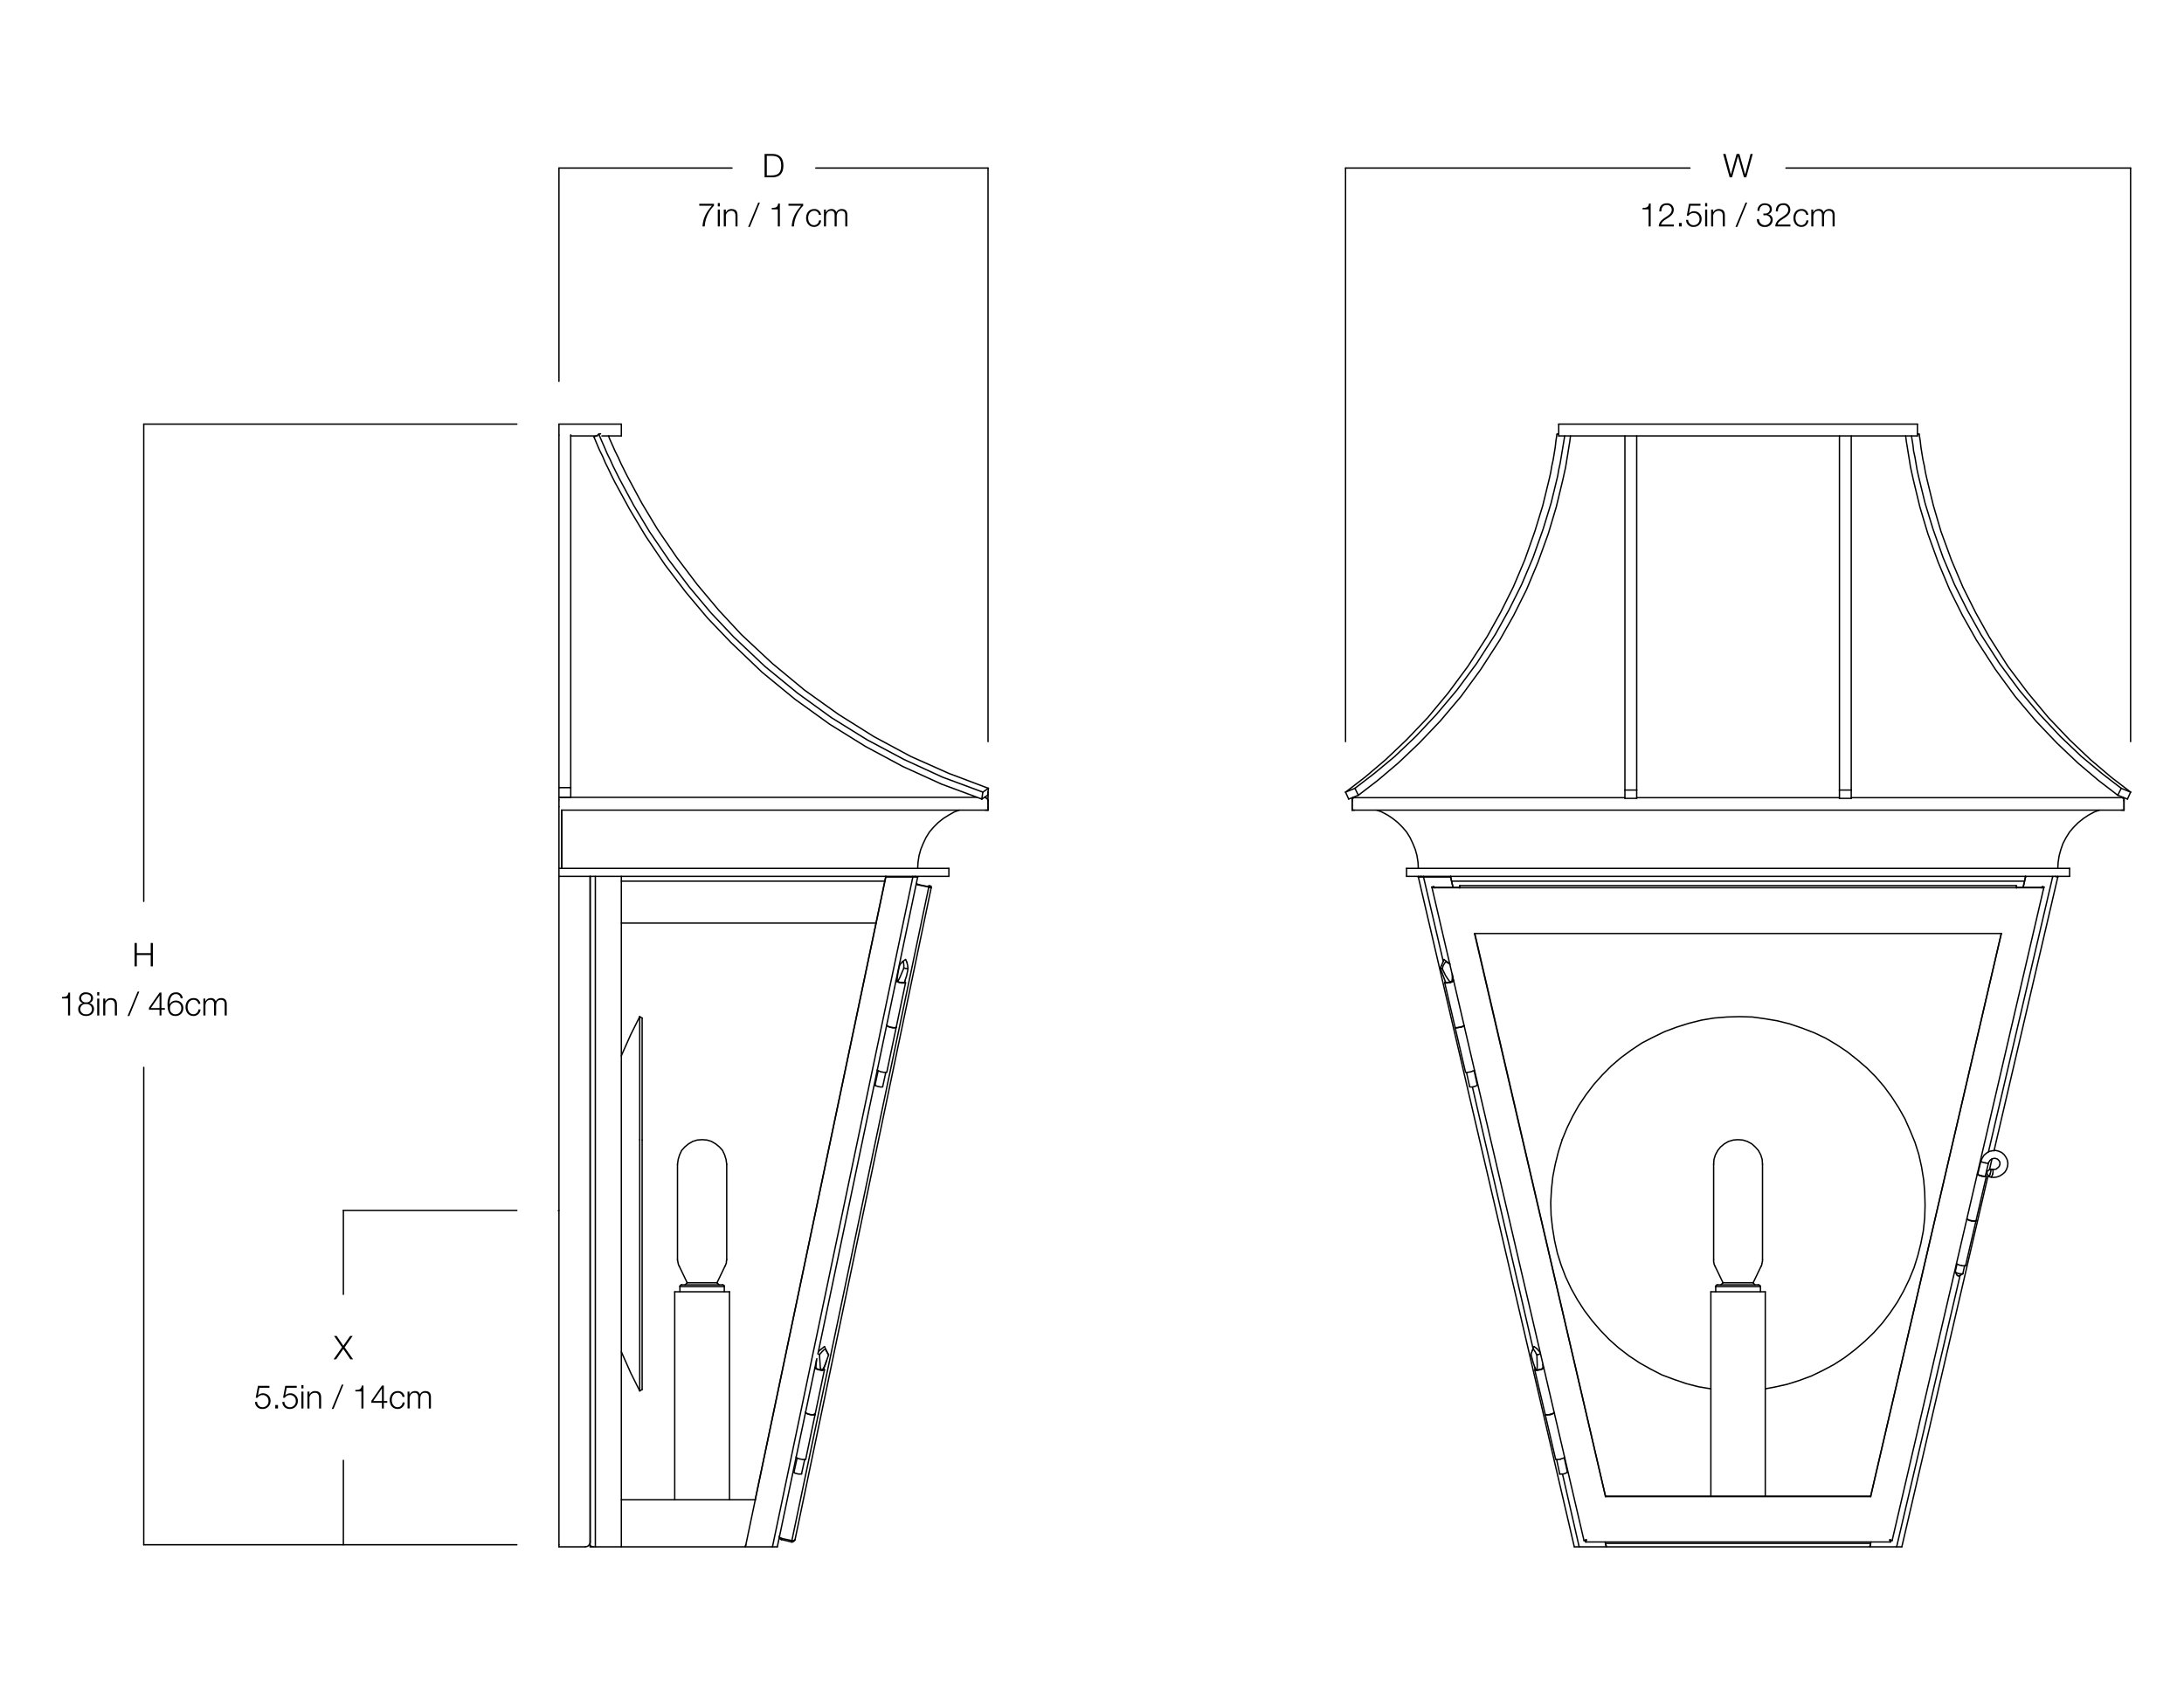 <svg id="e8981a89-e461-4f29-ab53-327abfa2b63b" data-name="Layer 1" xmlns="http://www.w3.org/2000/svg" width="800" height="621.753" viewBox="0 0 800 621.753"><defs><style>.b18b75f1-c2ce-4d90-90d3-710d775cd1c8{fill:none;stroke:#000;stroke-linecap:round;stroke-linejoin:round;stroke-width:0.5px;}</style></defs><path d="M280.065,56.4h2.963c2.578.06,3.934,1.476,3.934,4.282s-1.356,4.222-3.934,4.282h-2.963Zm.816,7.868h1.739c2.459.012,3.526-1.031,3.526-3.586s-1.067-3.6-3.526-3.586h-1.739Z"/><path d="M256.138,74.672h5.4v.7a11.869,11.869,0,0,0-3.394,7.592h-.816c.2-2.843,1.128-4.942,3.454-7.592h-4.641Z"/><path d="M262.93,74.4h.756v1.212h-.756Zm0,2.375h.756V82.96h-.756Z"/><path d="M265.125,76.771h.756v1.068h.024a2.1,2.1,0,0,1,1.979-1.248c1.739,0,2.267.912,2.267,2.387V82.96H269.4V79.1c0-1.067-.348-1.871-1.571-1.871a1.954,1.954,0,0,0-1.943,2.123v3.61h-.756Z"/><path d="M274.042,83.139l3.694-8.922h.612l-3.659,8.922Z"/><path d="M282.693,76.183c1.319-.047,2.135-.071,2.363-1.619h.611v8.4h-.755V76.723h-2.219Z"/><path d="M288.813,74.672h5.4v.7a11.869,11.869,0,0,0-3.394,7.592H290c.2-2.843,1.128-4.942,3.455-7.592h-4.642Z"/><path d="M299.959,78.714a1.683,1.683,0,0,0-1.751-1.487c-1.452,0-2.171,1.319-2.171,2.639s.719,2.638,2.171,2.638a1.844,1.844,0,0,0,1.8-1.763h.755a2.518,2.518,0,0,1-2.554,2.4c-1.9,0-2.927-1.5-2.927-3.273s1.032-3.275,2.927-3.275a2.314,2.314,0,0,1,2.506,2.123Z"/><path d="M301.821,76.771h.7v1.044h.036a2.161,2.161,0,0,1,2.027-1.224,1.719,1.719,0,0,1,1.774,1.212,2.094,2.094,0,0,1,1.968-1.212c1.355,0,2.051.708,2.051,2.171v4.2h-.756V78.8c0-1.019-.384-1.571-1.463-1.571-1.308,0-1.679,1.079-1.679,2.231v3.5h-.756v-4.2c.012-.839-.336-1.535-1.3-1.535-1.308,0-1.835.983-1.847,2.279V82.96h-.756Z"/><path d="M49.3,345.5h.816v3.718H55.2V345.5h.816v8.563H55.2V349.91H50.111v4.149H49.3Z"/><path d="M22.7,365.283c1.319-.048,2.135-.072,2.362-1.619h.612v8.4h-.755v-6.236H22.7Z"/><path d="M32.716,367.538v.024a2.047,2.047,0,0,1,1.715,2.147c0,1.691-1.32,2.53-2.891,2.53s-2.89-.839-2.89-2.53a2.108,2.108,0,0,1,1.7-2.147v-.024a1.812,1.812,0,0,1-1.367-1.847,2.266,2.266,0,0,1,2.542-2.1c1.247,0,2.555.66,2.555,2.1A1.837,1.837,0,0,1,32.716,367.538Zm.959,2.171a1.885,1.885,0,0,0-2.135-1.823,1.86,1.86,0,0,0-2.135,1.823A1.9,1.9,0,0,0,31.54,371.6,1.886,1.886,0,0,0,33.675,369.709Zm-.348-4.018c0-.96-.779-1.464-1.787-1.464-.923,0-1.8.5-1.8,1.464a1.574,1.574,0,0,0,1.8,1.559A1.573,1.573,0,0,0,33.327,365.691Z"/><path d="M35.609,363.5h.756v1.212h-.756Zm0,2.375h.756v6.188h-.756Z"/><path d="M37.805,365.871h.756v1.067h.024a2.1,2.1,0,0,1,1.979-1.247c1.739,0,2.267.911,2.267,2.387v3.981h-.756V368.2c0-1.067-.348-1.87-1.571-1.87a1.953,1.953,0,0,0-1.943,2.122v3.61h-.756Z"/><path d="M46.722,372.239l3.694-8.923h.611l-3.658,8.923Z"/><path d="M54.569,369.241l3.886-5.577h.684v5.673H60.4v.635H59.139v2.087h-.7v-2.087H54.569Zm3.874.1v-4.57h-.024l-3.166,4.57Z"/><path d="M66.183,365.787a1.7,1.7,0,0,0-1.751-1.56c-1.955,0-2.315,2.232-2.315,3.754h.024a2.5,2.5,0,0,1,2.231-1.39,2.647,2.647,0,0,1,2.77,2.806,2.753,2.753,0,0,1-2.843,2.842c-2.038,0-2.938-1.187-2.938-4.461,0-1,.252-4.186,3-4.186a2.323,2.323,0,0,1,2.579,2.195Zm-3.911,3.658a1.96,1.96,0,0,0,2.1,2.158,2.052,2.052,0,0,0,2.014-2.158,2.03,2.03,0,0,0-2.027-2.219A2.051,2.051,0,0,0,62.272,369.445Z"/><path d="M72.639,367.813a1.682,1.682,0,0,0-1.752-1.486c-1.451,0-2.17,1.318-2.17,2.638s.719,2.638,2.17,2.638a1.844,1.844,0,0,0,1.8-1.762h.755a2.519,2.519,0,0,1-2.555,2.4c-1.895,0-2.926-1.5-2.926-3.274s1.031-3.274,2.926-3.274a2.313,2.313,0,0,1,2.507,2.122Z"/><path d="M74.5,365.871H75.2v1.043h.036a2.162,2.162,0,0,1,2.027-1.223,1.719,1.719,0,0,1,1.775,1.211A2.093,2.093,0,0,1,81,365.691c1.355,0,2.051.707,2.051,2.171v4.2H82.3V367.9c0-1.019-.383-1.57-1.463-1.57-1.307,0-1.679,1.079-1.679,2.23v3.5H78.4v-4.2c.012-.84-.336-1.535-1.3-1.535-1.308,0-1.835.983-1.848,2.278v3.454H74.5Z"/><path d="M631.189,56.4h.876l1.943,7.5h.024l2.087-7.5h1.02l2.1,7.5h.024l1.955-7.5h.815l-2.362,8.564h-.863L636.635,57.3h-.025l-2.159,7.664h-.887Z"/><path d="M601.669,76.183c1.319-.047,2.135-.071,2.363-1.619h.612v8.4h-.756V76.723h-2.219Z"/><path d="M613.139,82.96h-5.53c.061-2.495,2.615-3.107,4.042-4.534a2.089,2.089,0,0,0,.7-1.583,1.728,1.728,0,0,0-1.883-1.715c-1.379,0-1.919,1.1-1.9,2.339h-.756c-.036-1.727.864-2.975,2.687-2.975a2.328,2.328,0,0,1,2.6,2.363c0,1.4-1.02,2.279-2.112,2.987-.815.551-2.314,1.3-2.518,2.422h4.666Z"/><path d="M615.013,82.96V81.688h1.008V82.96Z"/><path d="M618.373,80.561a1.963,1.963,0,0,0,2.063,1.943,2.139,2.139,0,0,0,2.1-2.291,2.108,2.108,0,0,0-2.146-2.182,2.217,2.217,0,0,0-1.871.995h-.648l.816-4.354h4.2v.7h-3.67l-.54,2.782.023.025a2.411,2.411,0,0,1,1.776-.78,2.71,2.71,0,0,1,2.818,2.9,2.835,2.835,0,0,1-2.914,2.842,2.568,2.568,0,0,1-2.759-2.578Z"/><path d="M624.589,74.4h.756v1.212h-.756Zm0,2.375h.756V82.96h-.756Z"/><path d="M626.785,76.771h.755v1.068h.024a2.1,2.1,0,0,1,1.979-1.248c1.739,0,2.267.912,2.267,2.387V82.96h-.755V79.1c0-1.067-.348-1.871-1.572-1.871a1.954,1.954,0,0,0-1.943,2.123v3.61h-.755Z"/><path d="M635.7,83.139l3.695-8.922h.611l-3.657,8.922Z"/><path d="M644.341,80.285a2.133,2.133,0,0,0,4.246.36,1.782,1.782,0,0,0-2.016-1.775h-.635v-.636h.635a1.567,1.567,0,0,0,1.7-1.523c0-1.1-.827-1.583-1.835-1.583a1.853,1.853,0,0,0-1.906,2.123h-.756a2.58,2.58,0,0,1,2.651-2.759c1.319,0,2.6.648,2.6,2.135a1.812,1.812,0,0,1-1.415,1.859v.024a1.968,1.968,0,0,1,1.727,2.075,2.621,2.621,0,0,1-2.891,2.554,2.594,2.594,0,0,1-2.866-2.854Z"/><path d="M655.822,82.96h-5.529c.061-2.495,2.614-3.107,4.042-4.534a2.088,2.088,0,0,0,.695-1.583,1.728,1.728,0,0,0-1.883-1.715c-1.378,0-1.918,1.1-1.894,2.339H650.5c-.036-1.727.863-2.975,2.687-2.975a2.328,2.328,0,0,1,2.6,2.363c0,1.4-1.019,2.279-2.111,2.987-.816.551-2.315,1.3-2.519,2.422h4.666Z"/><path d="M661.618,78.714a1.682,1.682,0,0,0-1.751-1.487c-1.451,0-2.171,1.319-2.171,2.639s.72,2.638,2.171,2.638a1.844,1.844,0,0,0,1.8-1.763h.756a2.519,2.519,0,0,1-2.555,2.4c-1.894,0-2.926-1.5-2.926-3.273s1.032-3.275,2.926-3.275a2.314,2.314,0,0,1,2.507,2.123Z"/><path d="M663.48,76.771h.7v1.044h.036a2.161,2.161,0,0,1,2.027-1.224,1.72,1.72,0,0,1,1.775,1.212,2.091,2.091,0,0,1,1.966-1.212c1.356,0,2.051.708,2.051,2.171v4.2h-.755V78.8c0-1.019-.383-1.571-1.463-1.571-1.307,0-1.679,1.079-1.679,2.231v3.5h-.756v-4.2c.013-.839-.336-1.535-1.3-1.535-1.308,0-1.835.983-1.847,2.279V82.96h-.756Z"/><line class="b18b75f1-c2ce-4d90-90d3-710d775cd1c8" x1="125.779" y1="565.975" x2="125.779" y2="535.063"/><line class="b18b75f1-c2ce-4d90-90d3-710d775cd1c8" x1="125.779" y1="443.461" x2="125.779" y2="474.236"/><line class="b18b75f1-c2ce-4d90-90d3-710d775cd1c8" x1="189.321" y1="443.461" x2="125.779" y2="443.461"/><line class="b18b75f1-c2ce-4d90-90d3-710d775cd1c8" x1="204.747" y1="443.461" x2="204.493" y2="443.588"/><line class="b18b75f1-c2ce-4d90-90d3-710d775cd1c8" x1="52.656" y1="565.975" x2="52.656" y2="391.073"/><line class="b18b75f1-c2ce-4d90-90d3-710d775cd1c8" x1="52.656" y1="155.394" x2="52.656" y2="330.246"/><line class="b18b75f1-c2ce-4d90-90d3-710d775cd1c8" x1="189.321" y1="565.975" x2="52.656" y2="565.975"/><line class="b18b75f1-c2ce-4d90-90d3-710d775cd1c8" x1="189.321" y1="155.394" x2="52.656" y2="155.394"/><line class="b18b75f1-c2ce-4d90-90d3-710d775cd1c8" x1="361.921" y1="61.573" x2="298.833" y2="61.573"/><line class="b18b75f1-c2ce-4d90-90d3-710d775cd1c8" x1="204.747" y1="61.573" x2="268.126" y2="61.573"/><line class="b18b75f1-c2ce-4d90-90d3-710d775cd1c8" x1="361.921" y1="271.711" x2="361.921" y2="61.573"/><line class="b18b75f1-c2ce-4d90-90d3-710d775cd1c8" x1="204.747" y1="139.703" x2="204.747" y2="61.573"/><line class="b18b75f1-c2ce-4d90-90d3-710d775cd1c8" x1="780.436" y1="61.573" x2="654.201" y2="61.573"/><line class="b18b75f1-c2ce-4d90-90d3-710d775cd1c8" x1="492.877" y1="61.573" x2="619.03" y2="61.573"/><line class="b18b75f1-c2ce-4d90-90d3-710d775cd1c8" x1="780.436" y1="271.711" x2="780.436" y2="61.573"/><line class="b18b75f1-c2ce-4d90-90d3-710d775cd1c8" x1="492.877" y1="271.711" x2="492.877" y2="61.573"/><line class="b18b75f1-c2ce-4d90-90d3-710d775cd1c8" x1="528.679" y1="352.306" x2="521.443" y2="321.328"/><line class="b18b75f1-c2ce-4d90-90d3-710d775cd1c8" x1="561.561" y1="494.117" x2="539.344" y2="398.264"/><line class="b18b75f1-c2ce-4d90-90d3-710d775cd1c8" x1="578.447" y1="566.737" x2="572.353" y2="540.076"/><line class="b18b75f1-c2ce-4d90-90d3-710d775cd1c8" x1="717.973" y1="467.329" x2="694.74" y2="566.737"/><line class="b18b75f1-c2ce-4d90-90d3-710d775cd1c8" x1="751.871" y1="321.328" x2="728.384" y2="422.006"/><line class="b18b75f1-c2ce-4d90-90d3-710d775cd1c8" x1="588.096" y1="565.468" x2="685.091" y2="565.468"/><line class="b18b75f1-c2ce-4d90-90d3-710d775cd1c8" x1="741.587" y1="322.852" x2="531.726" y2="322.852"/><line class="b18b75f1-c2ce-4d90-90d3-710d775cd1c8" x1="678.109" y1="292.255" x2="777.643" y2="292.255"/><line class="b18b75f1-c2ce-4d90-90d3-710d775cd1c8" x1="599.522" y1="292.255" x2="673.792" y2="292.255"/><line class="b18b75f1-c2ce-4d90-90d3-710d775cd1c8" x1="495.67" y1="292.255" x2="595.205" y2="292.255"/><line class="b18b75f1-c2ce-4d90-90d3-710d775cd1c8" x1="495.797" y1="292.382" x2="495.67" y2="292.255"/><line class="b18b75f1-c2ce-4d90-90d3-710d775cd1c8" x1="692.455" y1="564.325" x2="692.455" y2="564.325"/><line class="b18b75f1-c2ce-4d90-90d3-710d775cd1c8" x1="580.859" y1="564.325" x2="580.859" y2="564.325"/><line class="b18b75f1-c2ce-4d90-90d3-710d775cd1c8" x1="580.859" y1="564.325" x2="580.859" y2="564.325"/><line class="b18b75f1-c2ce-4d90-90d3-710d775cd1c8" x1="525.125" y1="324.883" x2="525.125" y2="324.883"/><line class="b18b75f1-c2ce-4d90-90d3-710d775cd1c8" x1="748.189" y1="324.883" x2="748.189" y2="324.883"/><line class="b18b75f1-c2ce-4d90-90d3-710d775cd1c8" x1="692.455" y1="564.325" x2="692.455" y2="564.325"/><polyline class="b18b75f1-c2ce-4d90-90d3-710d775cd1c8" points="628.468 471.392 628.595 471.392 628.849 471.392 629.611 471.392 630.499 471.392 631.769 471.392 633.166 471.392 634.816 471.392 636.339 471.392 637.99 471.392 639.64 471.392 641.164 471.392 642.434 471.392 643.449 471.392 644.211 471.392 644.719 471.392 644.846 471.392"/><polyline class="b18b75f1-c2ce-4d90-90d3-710d775cd1c8" points="725.591 425.433 725.591 425.56 725.845 425.687 726.226 425.814 726.606 425.941 727.241 426.068"/><polyline class="b18b75f1-c2ce-4d90-90d3-710d775cd1c8" points="727.241 426.068 727.749 426.195 728.13 426.195 728.384 426.195 728.384 426.068"/><polyline class="b18b75f1-c2ce-4d90-90d3-710d775cd1c8" points="729.399 431.273 729.399 431.273 729.526 431.02 729.78 430.639 729.907 430.131"/><polyline class="b18b75f1-c2ce-4d90-90d3-710d775cd1c8" points="729.907 430.131 730.034 429.623 730.034 429.115 730.034 428.734 730.034 428.48 729.907 428.48"/><line class="b18b75f1-c2ce-4d90-90d3-710d775cd1c8" x1="758.092" y1="321.074" x2="515.222" y2="321.074"/><line class="b18b75f1-c2ce-4d90-90d3-710d775cd1c8" x1="515.222" y1="321.074" x2="515.222" y2="318.154"/><line class="b18b75f1-c2ce-4d90-90d3-710d775cd1c8" x1="758.092" y1="318.154" x2="515.222" y2="318.154"/><line class="b18b75f1-c2ce-4d90-90d3-710d775cd1c8" x1="758.092" y1="321.074" x2="758.092" y2="318.154"/><line class="b18b75f1-c2ce-4d90-90d3-710d775cd1c8" x1="521.443" y1="321.074" x2="521.443" y2="321.328"/><line class="b18b75f1-c2ce-4d90-90d3-710d775cd1c8" x1="520.554" y1="321.074" x2="519.539" y2="321.328"/><line class="b18b75f1-c2ce-4d90-90d3-710d775cd1c8" x1="576.669" y1="566.737" x2="519.539" y2="321.328"/><polyline class="b18b75f1-c2ce-4d90-90d3-710d775cd1c8" points="578.447 566.737 578.193 566.737 577.812 566.737 577.431 566.737 577.177 566.737 576.923 566.737 576.796 566.737 576.669 566.737"/><polyline class="b18b75f1-c2ce-4d90-90d3-710d775cd1c8" points="519.539 321.328 519.665 321.328 519.792 321.328 519.919 321.328 520.173 321.328 520.427 321.328 520.681 321.328 521.062 321.328 521.443 321.328"/><line class="b18b75f1-c2ce-4d90-90d3-710d775cd1c8" x1="588.349" y1="566.737" x2="578.447" y2="566.737"/><line class="b18b75f1-c2ce-4d90-90d3-710d775cd1c8" x1="521.443" y1="321.328" x2="531.346" y2="321.328"/><line class="b18b75f1-c2ce-4d90-90d3-710d775cd1c8" x1="532.234" y1="325.137" x2="531.346" y2="321.328"/><line class="b18b75f1-c2ce-4d90-90d3-710d775cd1c8" x1="588.349" y1="566.737" x2="587.968" y2="564.96"/><line class="b18b75f1-c2ce-4d90-90d3-710d775cd1c8" x1="588.349" y1="566.737" x2="588.349" y2="566.483"/><line class="b18b75f1-c2ce-4d90-90d3-710d775cd1c8" x1="532.234" y1="325.137" x2="531.346" y2="321.074"/><line class="b18b75f1-c2ce-4d90-90d3-710d775cd1c8" x1="588.349" y1="566.483" x2="588.222" y2="565.849"/><line class="b18b75f1-c2ce-4d90-90d3-710d775cd1c8" x1="531.346" y1="321.074" x2="531.346" y2="321.328"/><line class="b18b75f1-c2ce-4d90-90d3-710d775cd1c8" x1="685.091" y1="565.849" x2="684.964" y2="566.483"/><line class="b18b75f1-c2ce-4d90-90d3-710d775cd1c8" x1="741.968" y1="321.074" x2="741.079" y2="325.137"/><line class="b18b75f1-c2ce-4d90-90d3-710d775cd1c8" x1="684.964" y1="566.737" x2="684.964" y2="566.483"/><line class="b18b75f1-c2ce-4d90-90d3-710d775cd1c8" x1="685.345" y1="564.96" x2="684.964" y2="566.737"/><line class="b18b75f1-c2ce-4d90-90d3-710d775cd1c8" x1="741.968" y1="321.328" x2="741.079" y2="325.137"/><line class="b18b75f1-c2ce-4d90-90d3-710d775cd1c8" x1="694.74" y1="566.737" x2="684.964" y2="566.737"/><line class="b18b75f1-c2ce-4d90-90d3-710d775cd1c8" x1="741.968" y1="321.074" x2="741.968" y2="321.328"/><polyline class="b18b75f1-c2ce-4d90-90d3-710d775cd1c8" points="696.644 566.737 696.644 566.737 696.517 566.737 696.391 566.737 696.137 566.737 695.883 566.737 695.502 566.737 695.121 566.737 694.74 566.737"/><line class="b18b75f1-c2ce-4d90-90d3-710d775cd1c8" x1="728.257" y1="430.639" x2="696.644" y2="566.737"/><line class="b18b75f1-c2ce-4d90-90d3-710d775cd1c8" x1="729.653" y1="424.672" x2="728.765" y2="428.48"/><line class="b18b75f1-c2ce-4d90-90d3-710d775cd1c8" x1="753.775" y1="321.328" x2="730.415" y2="421.625"/><line class="b18b75f1-c2ce-4d90-90d3-710d775cd1c8" x1="752.76" y1="321.074" x2="753.775" y2="321.328"/><line class="b18b75f1-c2ce-4d90-90d3-710d775cd1c8" x1="751.871" y1="321.074" x2="751.871" y2="321.328"/><line class="b18b75f1-c2ce-4d90-90d3-710d775cd1c8" x1="753.775" y1="321.074" x2="753.775" y2="321.328"/><line class="b18b75f1-c2ce-4d90-90d3-710d775cd1c8" x1="519.539" y1="321.328" x2="519.539" y2="321.074"/><line class="b18b75f1-c2ce-4d90-90d3-710d775cd1c8" x1="684.964" y1="566.737" x2="588.349" y2="566.737"/><line class="b18b75f1-c2ce-4d90-90d3-710d775cd1c8" x1="702.358" y1="159.711" x2="702.358" y2="155.394"/><line class="b18b75f1-c2ce-4d90-90d3-710d775cd1c8" x1="702.358" y1="155.394" x2="570.956" y2="155.394"/><line class="b18b75f1-c2ce-4d90-90d3-710d775cd1c8" x1="570.956" y1="159.711" x2="570.956" y2="155.394"/><line class="b18b75f1-c2ce-4d90-90d3-710d775cd1c8" x1="702.358" y1="159.711" x2="570.956" y2="159.711"/><line class="b18b75f1-c2ce-4d90-90d3-710d775cd1c8" x1="777.643" y1="292.255" x2="777.516" y2="292.128"/><line class="b18b75f1-c2ce-4d90-90d3-710d775cd1c8" x1="495.797" y1="292.128" x2="495.67" y2="292.255"/><line class="b18b75f1-c2ce-4d90-90d3-710d775cd1c8" x1="778.024" y1="296.825" x2="778.024" y2="293.397"/><line class="b18b75f1-c2ce-4d90-90d3-710d775cd1c8" x1="495.29" y1="296.825" x2="495.29" y2="293.397"/><line class="b18b75f1-c2ce-4d90-90d3-710d775cd1c8" x1="778.024" y1="296.825" x2="495.29" y2="296.825"/><polyline class="b18b75f1-c2ce-4d90-90d3-710d775cd1c8" points="495.29 293.397 495.29 293.397 495.29 293.27 495.29 293.143"/><polyline class="b18b75f1-c2ce-4d90-90d3-710d775cd1c8" points="778.024 293.143 778.024 293.27 778.024 293.397"/><polyline class="b18b75f1-c2ce-4d90-90d3-710d775cd1c8" points="777.643 292.255 777.77 292.382 777.897 292.509 778.024 292.763 778.024 293.143"/><polyline class="b18b75f1-c2ce-4d90-90d3-710d775cd1c8" points="495.67 292.255 495.544 292.382 495.417 292.509 495.29 292.763 495.29 293.143"/><line class="b18b75f1-c2ce-4d90-90d3-710d775cd1c8" x1="495.797" y1="292.128" x2="495.67" y2="292.255"/><polyline class="b18b75f1-c2ce-4d90-90d3-710d775cd1c8" points="495.67 292.255 495.544 292.382 495.417 292.509 495.29 292.763 495.29 293.143"/><line class="b18b75f1-c2ce-4d90-90d3-710d775cd1c8" x1="495.29" y1="296.825" x2="495.29" y2="293.397"/><line class="b18b75f1-c2ce-4d90-90d3-710d775cd1c8" x1="496.178" y1="296.825" x2="495.29" y2="296.825"/><polyline class="b18b75f1-c2ce-4d90-90d3-710d775cd1c8" points="495.29 293.397 495.29 293.397 495.29 293.27 495.29 293.143"/><line class="b18b75f1-c2ce-4d90-90d3-710d775cd1c8" x1="777.643" y1="292.255" x2="777.516" y2="292.128"/><polyline class="b18b75f1-c2ce-4d90-90d3-710d775cd1c8" points="778.024 293.143 778.024 292.763 777.897 292.509 777.77 292.382 777.643 292.255"/><line class="b18b75f1-c2ce-4d90-90d3-710d775cd1c8" x1="777.516" y1="292.382" x2="777.643" y2="292.255"/><line class="b18b75f1-c2ce-4d90-90d3-710d775cd1c8" x1="778.024" y1="296.825" x2="778.024" y2="293.397"/><line class="b18b75f1-c2ce-4d90-90d3-710d775cd1c8" x1="777.009" y1="296.825" x2="778.024" y2="296.825"/><polyline class="b18b75f1-c2ce-4d90-90d3-710d775cd1c8" points="778.024 293.143 778.024 293.27 778.024 293.397"/><polyline class="b18b75f1-c2ce-4d90-90d3-710d775cd1c8" points="519.539 318.154 519.412 315.869 519.031 313.457 518.396 311.171 517.507 309.013 516.491 306.855 515.222 304.824 513.698 303.046 512.048 301.396 510.144 299.872 508.239 298.603 506.081 297.46 504.304 296.825"/><polyline class="b18b75f1-c2ce-4d90-90d3-710d775cd1c8" points="769.01 296.825 767.233 297.46 765.075 298.603 763.17 299.872 761.266 301.396 759.615 303.046 758.092 304.824 756.822 306.855 755.68 309.013 754.918 311.172 754.283 313.457 753.902 315.869 753.775 318.154"/><line class="b18b75f1-c2ce-4d90-90d3-710d775cd1c8" x1="692.455" y1="564.325" x2="692.455" y2="564.325"/><line class="b18b75f1-c2ce-4d90-90d3-710d775cd1c8" x1="580.859" y1="564.325" x2="580.859" y2="564.325"/><line class="b18b75f1-c2ce-4d90-90d3-710d775cd1c8" x1="692.455" y1="564.96" x2="692.455" y2="564.325"/><polyline class="b18b75f1-c2ce-4d90-90d3-710d775cd1c8" points="692.455 564.198 692.455 564.198 692.455 564.325"/><polyline class="b18b75f1-c2ce-4d90-90d3-710d775cd1c8" points="692.201 564.198 692.201 564.325 692.328 564.452 692.328 564.706 692.455 564.706 692.455 564.833 692.455 564.96"/><polyline class="b18b75f1-c2ce-4d90-90d3-710d775cd1c8" points="580.859 564.325 580.859 564.325 580.859 564.198"/><line class="b18b75f1-c2ce-4d90-90d3-710d775cd1c8" x1="580.859" y1="564.96" x2="580.859" y2="564.325"/><polyline class="b18b75f1-c2ce-4d90-90d3-710d775cd1c8" points="580.859 564.96 580.859 564.96 580.859 564.833 580.859 564.706 580.986 564.706 580.986 564.452 580.986 564.325 581.113 564.198"/><line class="b18b75f1-c2ce-4d90-90d3-710d775cd1c8" x1="588.096" y1="548.201" x2="685.218" y2="548.201"/><line class="b18b75f1-c2ce-4d90-90d3-710d775cd1c8" x1="540.233" y1="342.022" x2="588.096" y2="548.201"/><line class="b18b75f1-c2ce-4d90-90d3-710d775cd1c8" x1="588.096" y1="548.201" x2="588.096" y2="548.328"/><line class="b18b75f1-c2ce-4d90-90d3-710d775cd1c8" x1="685.218" y1="548.201" x2="733.081" y2="342.022"/><line class="b18b75f1-c2ce-4d90-90d3-710d775cd1c8" x1="685.218" y1="548.201" x2="685.218" y2="548.328"/><line class="b18b75f1-c2ce-4d90-90d3-710d775cd1c8" x1="692.455" y1="564.325" x2="692.455" y2="564.325"/><line class="b18b75f1-c2ce-4d90-90d3-710d775cd1c8" x1="580.859" y1="564.325" x2="580.859" y2="564.325"/><polyline class="b18b75f1-c2ce-4d90-90d3-710d775cd1c8" points="581.113 564.198 580.986 564.198 580.732 564.325 580.605 564.325 580.478 564.452 580.351 564.452 580.224 564.452"/><polyline class="b18b75f1-c2ce-4d90-90d3-710d775cd1c8" points="525.125 324.883 525.125 324.883 525.252 325.01 525.379 325.01 525.506 325.137"/><line class="b18b75f1-c2ce-4d90-90d3-710d775cd1c8" x1="524.49" y1="325.01" x2="525.125" y2="324.883"/><polyline class="b18b75f1-c2ce-4d90-90d3-710d775cd1c8" points="524.49 325.01 524.49 325.01 524.617 325.137 524.744 325.137 524.871 325.137 524.998 325.137 525.125 325.264 525.379 325.264 525.506 325.264"/><line class="b18b75f1-c2ce-4d90-90d3-710d775cd1c8" x1="748.697" y1="325.01" x2="748.189" y2="324.883"/><polyline class="b18b75f1-c2ce-4d90-90d3-710d775cd1c8" points="747.808 325.137 747.808 325.137 747.935 325.01 748.062 325.01 748.189 324.883"/><polyline class="b18b75f1-c2ce-4d90-90d3-710d775cd1c8" points="747.808 325.264 747.935 325.264 748.062 325.264 748.316 325.264 748.443 325.137 748.57 325.137 748.697 325.137 748.697 325.01"/><polyline class="b18b75f1-c2ce-4d90-90d3-710d775cd1c8" points="693.089 564.452 693.089 564.452 692.962 564.452 692.836 564.452 692.709 564.325 692.582 564.325 692.328 564.198 692.201 564.198"/><line class="b18b75f1-c2ce-4d90-90d3-710d775cd1c8" x1="534.646" y1="325.137" x2="525.506" y2="325.137"/><line class="b18b75f1-c2ce-4d90-90d3-710d775cd1c8" x1="525.506" y1="325.264" x2="525.506" y2="325.137"/><line class="b18b75f1-c2ce-4d90-90d3-710d775cd1c8" x1="588.096" y1="548.328" x2="685.218" y2="548.328"/><line class="b18b75f1-c2ce-4d90-90d3-710d775cd1c8" x1="540.106" y1="342.022" x2="588.096" y2="548.328"/><line class="b18b75f1-c2ce-4d90-90d3-710d775cd1c8" x1="733.081" y1="342.022" x2="540.106" y2="342.022"/><line class="b18b75f1-c2ce-4d90-90d3-710d775cd1c8" x1="685.218" y1="548.328" x2="733.081" y2="342.022"/><line class="b18b75f1-c2ce-4d90-90d3-710d775cd1c8" x1="534.646" y1="325.264" x2="525.506" y2="325.264"/><line class="b18b75f1-c2ce-4d90-90d3-710d775cd1c8" x1="747.808" y1="325.264" x2="738.667" y2="325.264"/><line class="b18b75f1-c2ce-4d90-90d3-710d775cd1c8" x1="747.808" y1="325.264" x2="747.808" y2="325.137"/><line class="b18b75f1-c2ce-4d90-90d3-710d775cd1c8" x1="747.808" y1="325.137" x2="738.667" y2="325.137"/><line class="b18b75f1-c2ce-4d90-90d3-710d775cd1c8" x1="534.646" y1="325.137" x2="534.646" y2="325.264"/><line class="b18b75f1-c2ce-4d90-90d3-710d775cd1c8" x1="738.667" y1="325.264" x2="738.667" y2="325.137"/><line class="b18b75f1-c2ce-4d90-90d3-710d775cd1c8" x1="738.667" y1="325.264" x2="534.646" y2="325.264"/><polyline class="b18b75f1-c2ce-4d90-90d3-710d775cd1c8" points="738.54 324.502 738.54 324.502 738.54 324.629 738.667 324.756 738.667 325.01 738.667 325.264"/><polyline class="b18b75f1-c2ce-4d90-90d3-710d775cd1c8" points="534.646 325.264 534.646 325.01 534.646 324.756 534.773 324.629 534.773 324.502"/><polyline class="b18b75f1-c2ce-4d90-90d3-710d775cd1c8" points="775.739 291.366 768.629 285.907 761.139 279.559 753.521 272.322 745.777 264.197 738.16 255.183 730.923 245.28 723.94 234.489 718.862 225.475 714.165 216.08 709.975 206.051 706.166 195.513 703.246 185.737 700.834 175.708 700.326 173.422 699.818 171.137 699.437 168.725 699.057 166.44 698.676 164.028 698.295 161.742 698.041 159.711"/><polyline class="b18b75f1-c2ce-4d90-90d3-710d775cd1c8" points="777.009 288.827 769.899 283.368 762.408 277.147 754.791 269.91 747.174 261.785 739.683 252.898 732.446 243.122 725.591 232.458 720.639 223.571 715.942 214.176 711.752 204.273 708.071 193.863 705.151 184.341 702.738 174.438 702.231 172.153 701.85 169.868 701.469 167.582 700.961 165.297 700.707 163.012 700.326 160.727 700.199 159.711"/><polyline class="b18b75f1-c2ce-4d90-90d3-710d775cd1c8" points="780.436 290.223 773.327 284.764 765.709 278.289 758.092 271.053 750.348 262.928 742.857 253.914 735.493 244.138 728.638 233.346 723.686 224.459 718.989 215.065 714.799 205.162 710.991 194.751 708.198 185.229 705.785 175.327 705.278 173.042 704.897 170.756 704.389 168.471 704.008 166.186 703.627 163.774 703.373 161.488 702.992 159.076"/><line class="b18b75f1-c2ce-4d90-90d3-710d775cd1c8" x1="702.992" y1="159.076" x2="702.358" y2="158.949"/><line class="b18b75f1-c2ce-4d90-90d3-710d775cd1c8" x1="777.009" y1="288.827" x2="775.739" y2="291.366"/><line class="b18b75f1-c2ce-4d90-90d3-710d775cd1c8" x1="775.739" y1="291.366" x2="779.294" y2="292.763"/><line class="b18b75f1-c2ce-4d90-90d3-710d775cd1c8" x1="779.294" y1="292.763" x2="780.436" y2="290.223"/><line class="b18b75f1-c2ce-4d90-90d3-710d775cd1c8" x1="780.436" y1="290.223" x2="777.009" y2="288.827"/><polyline class="b18b75f1-c2ce-4d90-90d3-710d775cd1c8" points="497.575 291.366 504.684 285.907 512.175 279.559 519.792 272.322 527.537 264.197 535.154 255.183 542.391 245.28 549.374 234.489 554.452 225.475 559.149 216.08 563.339 206.051 567.148 195.513 570.068 185.737 572.48 175.708 572.988 173.422 573.496 171.137 573.876 168.725 574.257 166.44 574.638 164.028 575.019 161.742 575.273 159.711"/><polyline class="b18b75f1-c2ce-4d90-90d3-710d775cd1c8" points="496.305 288.827 503.415 283.368 510.905 277.147 518.523 269.91 526.14 261.785 533.631 252.898 540.867 243.122 547.723 232.458 552.674 223.571 557.372 214.176 561.561 204.273 565.243 193.863 568.163 184.341 570.575 174.438 570.956 172.153 571.464 169.868 571.845 167.582 572.226 165.297 572.607 163.012 572.988 160.727 573.115 159.711"/><line class="b18b75f1-c2ce-4d90-90d3-710d775cd1c8" x1="570.322" y1="159.076" x2="570.956" y2="158.949"/><polyline class="b18b75f1-c2ce-4d90-90d3-710d775cd1c8" points="492.877 290.223 499.987 284.764 507.604 278.289 515.222 271.053 522.966 262.928 530.457 253.914 537.693 244.138 544.676 233.346 549.627 224.459 554.325 215.065 558.514 205.162 562.196 194.751 565.116 185.229 567.528 175.327 568.036 173.042 568.417 170.756 568.925 168.471 569.306 166.186 569.687 163.774 569.941 161.488 570.322 159.076"/><line class="b18b75f1-c2ce-4d90-90d3-710d775cd1c8" x1="496.305" y1="288.827" x2="497.575" y2="291.366"/><line class="b18b75f1-c2ce-4d90-90d3-710d775cd1c8" x1="492.877" y1="290.223" x2="496.305" y2="288.827"/><line class="b18b75f1-c2ce-4d90-90d3-710d775cd1c8" x1="494.02" y1="292.763" x2="492.877" y2="290.223"/><line class="b18b75f1-c2ce-4d90-90d3-710d775cd1c8" x1="497.575" y1="291.366" x2="494.02" y2="292.763"/><polyline class="b18b75f1-c2ce-4d90-90d3-710d775cd1c8" points="678.109 159.711 678.109 167.455 678.109 175.2 678.109 182.69 678.109 190.054 678.109 197.29 678.109 204.4 678.109 211.256 678.109 217.985 678.109 224.459 678.109 230.68 678.109 236.647 678.109 242.487 678.109 248.074 678.109 253.406 678.109 258.484 678.109 263.308 678.109 267.879 678.109 272.195 678.109 276.258 678.109 279.94 678.109 283.495 678.109 286.669 678.109 289.462"/><polyline class="b18b75f1-c2ce-4d90-90d3-710d775cd1c8" points="673.792 159.711 673.792 167.455 673.792 175.2 673.792 182.69 673.792 190.054 673.792 197.29 673.792 204.4 673.792 211.256 673.792 217.985 673.792 224.459 673.792 230.68 673.792 236.647 673.792 242.487 673.792 248.074 673.792 253.406 673.792 258.484 673.792 263.308 673.792 267.879 673.792 272.195 673.792 276.258 673.792 279.94 673.792 283.495 673.792 286.669 673.792 289.462"/><line class="b18b75f1-c2ce-4d90-90d3-710d775cd1c8" x1="678.109" y1="292.509" x2="673.792" y2="292.509"/><line class="b18b75f1-c2ce-4d90-90d3-710d775cd1c8" x1="673.792" y1="289.462" x2="673.792" y2="292.509"/><line class="b18b75f1-c2ce-4d90-90d3-710d775cd1c8" x1="678.109" y1="289.462" x2="678.109" y2="292.509"/><line class="b18b75f1-c2ce-4d90-90d3-710d775cd1c8" x1="678.109" y1="289.462" x2="673.792" y2="289.462"/><polyline class="b18b75f1-c2ce-4d90-90d3-710d775cd1c8" points="595.205 159.711 595.205 167.455 595.205 175.2 595.205 182.69 595.205 190.054 595.205 197.29 595.205 204.4 595.205 211.256 595.205 217.985 595.205 224.459 595.205 230.68 595.205 236.647 595.205 242.487 595.205 248.074 595.205 253.406 595.205 258.484 595.205 263.308 595.205 267.879 595.205 272.195 595.205 276.258 595.205 279.94 595.205 283.495 595.205 286.669 595.205 289.462"/><polyline class="b18b75f1-c2ce-4d90-90d3-710d775cd1c8" points="599.522 159.711 599.522 167.455 599.522 175.2 599.522 182.69 599.522 190.054 599.522 197.29 599.522 204.4 599.522 211.256 599.522 217.985 599.522 224.459 599.522 230.68 599.522 236.647 599.522 242.487 599.522 248.074 599.522 253.406 599.522 258.484 599.522 263.308 599.522 267.879 599.522 272.195 599.522 276.258 599.522 279.94 599.522 283.495 599.522 286.669 599.522 289.462"/><line class="b18b75f1-c2ce-4d90-90d3-710d775cd1c8" x1="595.205" y1="289.462" x2="595.205" y2="292.509"/><line class="b18b75f1-c2ce-4d90-90d3-710d775cd1c8" x1="599.522" y1="292.509" x2="595.205" y2="292.509"/><line class="b18b75f1-c2ce-4d90-90d3-710d775cd1c8" x1="599.522" y1="289.462" x2="599.522" y2="292.509"/><line class="b18b75f1-c2ce-4d90-90d3-710d775cd1c8" x1="599.522" y1="289.462" x2="595.205" y2="289.462"/><polyline class="b18b75f1-c2ce-4d90-90d3-710d775cd1c8" points="644.084 470.757 644.084 470.757 643.957 470.757 643.449 470.757 642.561 470.757 641.545 470.757 640.148 470.757 638.752 470.757 637.228 470.757 635.705 470.757 634.181 470.757 632.785 470.757 631.515 470.757 630.5 470.757 629.738 470.757 629.23 470.757 629.103 470.757"/><polyline class="b18b75f1-c2ce-4d90-90d3-710d775cd1c8" points="642.18 469.995 642.053 469.995 641.672 469.995 641.037 469.995 640.148 469.995 639.006 469.995 637.736 469.995 636.34 469.995 635.07 469.995 633.8 469.995 632.785 469.995 632.023 469.995 631.388 469.995 631.134 469.995"/><polyline class="b18b75f1-c2ce-4d90-90d3-710d775cd1c8" points="626.691 473.296 626.691 473.296 627.072 473.296 627.706 473.296 628.595 473.296 629.865 473.296 631.261 473.296 632.912 473.296 634.562 473.296 636.34 473.296 638.117 473.296 639.894 473.296 641.545 473.296 642.941 473.296 644.211 473.296 645.354 473.296 646.115 473.296 646.496 473.296 646.623 473.296"/><polyline class="b18b75f1-c2ce-4d90-90d3-710d775cd1c8" points="566.005 518.239 566.132 518.366 566.513 518.366 567.021 518.366 567.782 518.239"/><polyline class="b18b75f1-c2ce-4d90-90d3-710d775cd1c8" points="567.782 518.239 568.417 518.112 568.925 517.859 569.306 517.605"/><polyline class="b18b75f1-c2ce-4d90-90d3-710d775cd1c8" points="569.814 534.617 569.941 534.744 570.322 534.744 570.829 534.744 571.591 534.617"/><polyline class="b18b75f1-c2ce-4d90-90d3-710d775cd1c8" points="571.591 534.617 572.226 534.363 572.734 534.236 573.115 533.982"/><polyline class="b18b75f1-c2ce-4d90-90d3-710d775cd1c8" points="566.005 518.239 566.005 518.366 566.259 518.366 566.64 518.366 567.275 518.366 568.036 518.239"/><polyline class="b18b75f1-c2ce-4d90-90d3-710d775cd1c8" points="568.036 518.239 568.671 517.985 569.179 517.732 569.306 517.605"/><polyline class="b18b75f1-c2ce-4d90-90d3-710d775cd1c8" points="562.45 501.608 562.196 501.862 562.196 501.989 562.45 501.989 562.831 501.989 563.466 501.989 564.228 501.862"/><polyline class="b18b75f1-c2ce-4d90-90d3-710d775cd1c8" points="565.497 500.973 565.37 500.973 565.243 500.973"/><polyline class="b18b75f1-c2ce-4d90-90d3-710d775cd1c8" points="564.228 501.862 564.862 501.608 565.37 501.481 565.497 501.227"/><polyline class="b18b75f1-c2ce-4d90-90d3-710d775cd1c8" points="562.45 501.862 562.45 501.862 562.704 501.989 563.085 501.989 563.593 501.862 564.101 501.735"/><polyline class="b18b75f1-c2ce-4d90-90d3-710d775cd1c8" points="564.101 501.735 564.608 501.608 565.116 501.481 565.243 501.227 565.243 501.1"/><polyline class="b18b75f1-c2ce-4d90-90d3-710d775cd1c8" points="532.996 376.428 532.996 376.428 533.25 376.555 533.631 376.555 534.266 376.428 535.027 376.301 535.662 376.174"/><polyline class="b18b75f1-c2ce-4d90-90d3-710d775cd1c8" points="535.662 376.174 536.17 375.92 536.297 375.793"/><polyline class="b18b75f1-c2ce-4d90-90d3-710d775cd1c8" points="536.805 392.805 536.805 392.805 537.059 392.932 537.44 392.932 538.074 392.805 538.836 392.678 539.471 392.424"/><polyline class="b18b75f1-c2ce-4d90-90d3-710d775cd1c8" points="539.471 392.424 539.979 392.297 540.106 392.17"/><polyline class="b18b75f1-c2ce-4d90-90d3-710d775cd1c8" points="532.996 376.428 532.996 376.555 533.377 376.555 533.885 376.555 534.519 376.428 535.154 376.301"/><polyline class="b18b75f1-c2ce-4d90-90d3-710d775cd1c8" points="535.154 376.301 535.789 376.047 536.17 375.793 536.297 375.793"/><polyline class="b18b75f1-c2ce-4d90-90d3-710d775cd1c8" points="529.441 359.796 529.314 359.796 529.187 360.05 529.187 360.177 529.568 360.177 530.076 360.177 530.711 360.05 531.346 359.923"/><line class="b18b75f1-c2ce-4d90-90d3-710d775cd1c8" x1="532.488" y1="359.161" x2="532.234" y2="359.161"/><polyline class="b18b75f1-c2ce-4d90-90d3-710d775cd1c8" points="531.346 359.923 531.98 359.669 532.488 359.542 532.488 359.415"/><polyline class="b18b75f1-c2ce-4d90-90d3-710d775cd1c8" points="529.441 359.923 529.441 359.923 529.568 360.05 529.822 360.05 530.203 360.05 530.711 360.05 531.346 359.923"/><polyline class="b18b75f1-c2ce-4d90-90d3-710d775cd1c8" points="531.346 359.923 531.853 359.669 532.107 359.542 532.361 359.415 532.234 359.288"/><polyline class="b18b75f1-c2ce-4d90-90d3-710d775cd1c8" points="724.575 430.131 724.448 430.258 724.575 430.385 724.956 430.512 725.337 430.639 725.972 430.893"/><polyline class="b18b75f1-c2ce-4d90-90d3-710d775cd1c8" points="725.972 430.893 726.479 430.893 726.86 431.019 727.241 430.893 727.368 430.893 727.368 430.766"/><polyline class="b18b75f1-c2ce-4d90-90d3-710d775cd1c8" points="724.321 430.258 724.321 430.385 724.702 430.512 725.21 430.766 725.972 430.893"/><line class="b18b75f1-c2ce-4d90-90d3-710d775cd1c8" x1="724.575" y1="430.004" x2="724.321" y2="430.004"/><polyline class="b18b75f1-c2ce-4d90-90d3-710d775cd1c8" points="725.972 430.893 726.606 431.019 727.114 431.019 727.495 431.019 727.622 430.893 727.495 430.766 727.368 430.639"/><polyline class="b18b75f1-c2ce-4d90-90d3-710d775cd1c8" points="720.512 446.635 720.512 446.635 720.893 446.889 721.401 447.143 722.163 447.27"/><polyline class="b18b75f1-c2ce-4d90-90d3-710d775cd1c8" points="722.163 447.27 722.798 447.397 723.306 447.397 723.686 447.397 723.813 447.27"/><polyline class="b18b75f1-c2ce-4d90-90d3-710d775cd1c8" points="716.704 463.013 716.704 463.14 717.212 463.267 717.719 463.521 718.481 463.648"/><polyline class="b18b75f1-c2ce-4d90-90d3-710d775cd1c8" points="718.481 463.648 719.116 463.775 719.624 463.775 720.004 463.775 720.004 463.648"/><polyline class="b18b75f1-c2ce-4d90-90d3-710d775cd1c8" points="720.512 446.635 720.512 446.762 721.02 446.889 721.528 447.143 722.29 447.27"/><polyline class="b18b75f1-c2ce-4d90-90d3-710d775cd1c8" points="722.29 447.27 722.925 447.397 723.432 447.397 723.813 447.397 723.813 447.27"/><polyline class="b18b75f1-c2ce-4d90-90d3-710d775cd1c8" points="717.719 467.456 717.719 467.456 717.592 467.456 717.466 467.456 717.339 467.456"/><polyline class="b18b75f1-c2ce-4d90-90d3-710d775cd1c8" points="717.339 467.456 717.212 467.456 717.085 467.329 716.958 467.329"/><polyline class="b18b75f1-c2ce-4d90-90d3-710d775cd1c8" points="729.146 428.353 729.146 428.353 729.273 428.607 729.273 428.988 729.146 429.496 729.019 430.004"/><polyline class="b18b75f1-c2ce-4d90-90d3-710d775cd1c8" points="729.019 430.004 728.892 430.512 728.765 430.893 728.638 431.02 728.511 431.02"/><polyline class="b18b75f1-c2ce-4d90-90d3-710d775cd1c8" points="727.749 429.877 727.749 429.877 727.749 429.75 727.876 429.75 727.876 429.623 727.876 429.496 727.876 429.369 727.876 429.242 727.876 429.115 727.876 429.242 727.749 429.369 727.749 429.496 727.749 429.623 727.749 429.75 727.749 429.877"/><polyline class="b18b75f1-c2ce-4d90-90d3-710d775cd1c8" points="716.196 466.06 716.196 466.06 716.45 466.187 716.704 466.314 717.212 466.568 717.719 466.695"/><polyline class="b18b75f1-c2ce-4d90-90d3-710d775cd1c8" points="717.719 466.695 718.354 466.695 718.735 466.695 718.989 466.695"/><polyline class="b18b75f1-c2ce-4d90-90d3-710d775cd1c8" points="541.121 397.503 541.121 397.63 540.867 397.757 540.36 398.011 539.852 398.137 539.344 398.264 538.836 398.264 538.582 398.264 538.328 398.137"/><polyline class="b18b75f1-c2ce-4d90-90d3-710d775cd1c8" points="532.234 359.288 532.234 359.415 531.98 359.669 531.473 359.796"/><line class="b18b75f1-c2ce-4d90-90d3-710d775cd1c8" x1="528.045" y1="353.702" x2="527.537" y2="354.718"/><polyline class="b18b75f1-c2ce-4d90-90d3-710d775cd1c8" points="528.299 354.845 528.172 354.845 528.045 354.845 527.918 354.845 527.791 354.845 527.664 354.845 527.664 354.718 527.537 354.718"/><polyline class="b18b75f1-c2ce-4d90-90d3-710d775cd1c8" points="531.473 359.796 530.965 359.923 530.457 360.05 529.949 360.05 529.695 360.05 529.568 360.05"/><polyline class="b18b75f1-c2ce-4d90-90d3-710d775cd1c8" points="528.299 354.845 528.679 353.702 529.314 352.687 529.441 352.56 529.568 352.433 529.695 352.433 529.949 352.56 530.838 353.067 531.092 353.321"/><polyline class="b18b75f1-c2ce-4d90-90d3-710d775cd1c8" points="531.473 359.796 531.473 359.796 531.346 359.796 531.092 359.669 530.584 359.035 529.568 357.511 528.679 355.734 528.299 354.845"/><polyline class="b18b75f1-c2ce-4d90-90d3-710d775cd1c8" points="531.98 356.876 531.98 357.511 531.98 358.527 531.853 359.415 531.726 359.542 531.599 359.669 531.473 359.796"/><polyline class="b18b75f1-c2ce-4d90-90d3-710d775cd1c8" points="574.13 539.314 574.13 539.441 574.003 539.568 573.622 539.695 573.115 539.949 572.48 540.076 571.972 540.076 571.591 540.076 571.464 540.076 571.337 540.076"/><polyline class="b18b75f1-c2ce-4d90-90d3-710d775cd1c8" points="562.704 501.989 562.577 501.862 562.45 501.862"/><polyline class="b18b75f1-c2ce-4d90-90d3-710d775cd1c8" points="564.228 495.641 563.72 495.006 562.958 494.117"/><polyline class="b18b75f1-c2ce-4d90-90d3-710d775cd1c8" points="565.243 501.227 565.243 501.227 565.116 501.481 564.735 501.608 564.228 501.735 563.593 501.862 563.085 501.989 562.704 501.989"/><polyline class="b18b75f1-c2ce-4d90-90d3-710d775cd1c8" points="564.228 496.022 564.101 496.022 563.974 496.149 563.847 496.149 563.593 496.276 563.466 496.276 563.212 496.403 562.958 496.403"/><polyline class="b18b75f1-c2ce-4d90-90d3-710d775cd1c8" points="560.8 496.276 561.054 495.387 561.435 494.498 561.561 494.498 561.688 494.498 561.942 494.625 562.45 495.514 562.958 496.403"/><polyline class="b18b75f1-c2ce-4d90-90d3-710d775cd1c8" points="562.704 501.989 562.704 501.989 562.577 501.862 562.45 501.735 562.196 500.973 561.561 499.069 561.054 497.164 560.8 496.276"/><polyline class="b18b75f1-c2ce-4d90-90d3-710d775cd1c8" points="562.958 496.403 563.085 500.084 563.085 500.846 562.958 501.735 562.831 501.862 562.831 501.989 562.704 501.989"/><polyline class="b18b75f1-c2ce-4d90-90d3-710d775cd1c8" points="626.691 508.845 622.12 508.083 617.677 506.94 613.233 505.417 608.79 503.766 604.6 501.608 600.537 499.323 596.729 496.784 592.92 493.864 589.492 490.817 586.191 487.389 583.144 483.834 580.351 480.152 577.812 476.216 575.527 472.154 573.496 467.837 571.845 463.521 570.449 459.077 569.433 454.507 568.671 449.809 568.163 445.239 568.036 440.541 568.29 435.844 568.798 431.146 569.687 426.576 570.829 422.006 572.226 417.562"/><polyline class="b18b75f1-c2ce-4d90-90d3-710d775cd1c8" points="572.226 417.562 574.003 413.245 576.035 409.056 578.32 404.993 580.986 401.057 583.779 397.376 586.953 393.821 590.254 390.52 593.809 387.473 597.617 384.68 601.426 382.141 605.616 379.983 609.805 377.951 614.249 376.301 618.692 374.904 623.263 373.762 627.833 373 632.531 372.619 637.228 372.492 641.926 372.619 646.496 373.254 651.067 374.016 655.637 375.158 660.081 376.682 664.397 378.332 668.714 380.363 672.776 382.776 676.585 385.315 680.267 388.235 683.822 391.282 687.123 394.583 690.17 398.137 692.963 401.946 695.502 405.882 697.787 409.945 699.691 414.261 701.469 418.578 702.865 423.021 703.881 427.592 704.643 432.289 705.024 436.86 705.151 441.557 705.024 446.254 704.516 450.952 703.627 455.522 702.484 460.093 701.088 464.536 699.311 468.853 697.279 473.042 694.994 477.105 692.328 481.041 689.535 484.723 686.361 488.277 683.06 491.451 679.505 494.498 675.696 497.418 671.761 499.957 667.698 502.116 663.508 504.147 659.065 505.798 654.621 507.194 650.051 508.21 646.623 508.845"/><line class="b18b75f1-c2ce-4d90-90d3-710d775cd1c8" x1="580.859" y1="564.96" x2="692.455" y2="564.96"/><line class="b18b75f1-c2ce-4d90-90d3-710d775cd1c8" x1="524.49" y1="325.01" x2="580.224" y2="564.452"/><line class="b18b75f1-c2ce-4d90-90d3-710d775cd1c8" x1="693.089" y1="564.452" x2="748.697" y2="325.01"/><line class="b18b75f1-c2ce-4d90-90d3-710d775cd1c8" x1="534.646" y1="324.883" x2="534.646" y2="325.137"/><line class="b18b75f1-c2ce-4d90-90d3-710d775cd1c8" x1="738.667" y1="325.137" x2="738.667" y2="324.883"/><line class="b18b75f1-c2ce-4d90-90d3-710d775cd1c8" x1="738.667" y1="324.502" x2="534.646" y2="324.502"/><polyline class="b18b75f1-c2ce-4d90-90d3-710d775cd1c8" points="644.846 471.392 644.846 471.265 644.719 471.138 644.719 471.011 644.592 471.011 644.465 470.884 644.338 470.757 644.211 470.757 644.084 470.757"/><polyline class="b18b75f1-c2ce-4d90-90d3-710d775cd1c8" points="629.103 470.757 628.976 470.757 628.849 470.757 628.722 470.884 628.722 471.011 628.595 471.011 628.468 471.138 628.468 471.265 628.468 471.392"/><line class="b18b75f1-c2ce-4d90-90d3-710d775cd1c8" x1="628.468" y1="471.392" x2="628.468" y2="473.296"/><line class="b18b75f1-c2ce-4d90-90d3-710d775cd1c8" x1="644.846" y1="473.296" x2="644.846" y2="471.392"/><line class="b18b75f1-c2ce-4d90-90d3-710d775cd1c8" x1="631.134" y1="469.995" x2="630.373" y2="470.757"/><line class="b18b75f1-c2ce-4d90-90d3-710d775cd1c8" x1="642.814" y1="470.757" x2="642.18" y2="469.995"/><line class="b18b75f1-c2ce-4d90-90d3-710d775cd1c8" x1="642.18" y1="469.995" x2="645.1" y2="463.902"/><line class="b18b75f1-c2ce-4d90-90d3-710d775cd1c8" x1="628.214" y1="463.902" x2="631.134" y2="469.995"/><polyline class="b18b75f1-c2ce-4d90-90d3-710d775cd1c8" points="645.607 426.576 645.48 424.799 644.973 423.148 644.084 421.498 642.941 420.228 641.672 419.085 640.021 418.197 638.371 417.689 636.593 417.562 634.943 417.689 633.166 418.197 631.642 419.085 630.246 420.228 629.23 421.498 628.341 423.148 627.833 424.799 627.706 426.576"/><polyline class="b18b75f1-c2ce-4d90-90d3-710d775cd1c8" points="627.706 461.489 627.706 461.743 627.706 462.124 627.706 462.378 627.833 462.759 627.833 463.013 627.96 463.394 628.087 463.648 628.214 463.902"/><polyline class="b18b75f1-c2ce-4d90-90d3-710d775cd1c8" points="645.1 463.902 645.227 463.648 645.354 463.394 645.354 463.013 645.481 462.759 645.481 462.378 645.607 462.124 645.607 461.743 645.607 461.489"/><line class="b18b75f1-c2ce-4d90-90d3-710d775cd1c8" x1="627.706" y1="426.576" x2="627.706" y2="461.489"/><line class="b18b75f1-c2ce-4d90-90d3-710d775cd1c8" x1="645.607" y1="461.489" x2="645.607" y2="426.576"/><line class="b18b75f1-c2ce-4d90-90d3-710d775cd1c8" x1="626.691" y1="473.296" x2="626.691" y2="548.201"/><line class="b18b75f1-c2ce-4d90-90d3-710d775cd1c8" x1="646.623" y1="548.201" x2="646.623" y2="473.296"/><line class="b18b75f1-c2ce-4d90-90d3-710d775cd1c8" x1="566.005" y1="518.239" x2="569.814" y2="534.617"/><line class="b18b75f1-c2ce-4d90-90d3-710d775cd1c8" x1="562.196" y1="501.989" x2="566.005" y2="518.239"/><line class="b18b75f1-c2ce-4d90-90d3-710d775cd1c8" x1="532.996" y1="376.428" x2="536.805" y2="392.805"/><line class="b18b75f1-c2ce-4d90-90d3-710d775cd1c8" x1="529.187" y1="360.05" x2="532.996" y2="376.428"/><line class="b18b75f1-c2ce-4d90-90d3-710d775cd1c8" x1="723.813" y1="447.27" x2="727.622" y2="430.893"/><line class="b18b75f1-c2ce-4d90-90d3-710d775cd1c8" x1="720.005" y1="463.648" x2="723.813" y2="447.27"/><line class="b18b75f1-c2ce-4d90-90d3-710d775cd1c8" x1="717.719" y1="467.456" x2="718.989" y2="466.695"/><line class="b18b75f1-c2ce-4d90-90d3-710d775cd1c8" x1="716.196" y1="466.06" x2="716.958" y2="467.329"/><line class="b18b75f1-c2ce-4d90-90d3-710d775cd1c8" x1="729.907" y1="428.48" x2="729.145" y2="428.353"/><line class="b18b75f1-c2ce-4d90-90d3-710d775cd1c8" x1="728.638" y1="431.146" x2="729.399" y2="431.273"/><line class="b18b75f1-c2ce-4d90-90d3-710d775cd1c8" x1="727.749" y1="429.877" x2="728.511" y2="431.02"/><line class="b18b75f1-c2ce-4d90-90d3-710d775cd1c8" x1="729.146" y1="428.353" x2="727.876" y2="429.115"/><line class="b18b75f1-c2ce-4d90-90d3-710d775cd1c8" x1="716.831" y1="463.14" x2="716.196" y2="466.06"/><line class="b18b75f1-c2ce-4d90-90d3-710d775cd1c8" x1="725.591" y1="425.433" x2="724.448" y2="430.258"/><line class="b18b75f1-c2ce-4d90-90d3-710d775cd1c8" x1="727.241" y1="430.893" x2="728.384" y2="426.068"/><line class="b18b75f1-c2ce-4d90-90d3-710d775cd1c8" x1="718.989" y1="466.695" x2="719.624" y2="463.775"/><polyline class="b18b75f1-c2ce-4d90-90d3-710d775cd1c8" points="729.399 431.273 730.161 431.4 731.304 431.273 732.446 430.893 733.462 430.258 734.351 429.496 734.986 428.48 735.366 427.338 735.493 426.195 735.24 424.926 734.732 423.91 734.097 423.021 733.208 422.259 732.066 421.752 730.923 421.498 729.78 421.625 728.638 421.879 727.622 422.513 726.733 423.275 726.099 424.291 725.591 425.433"/><polyline class="b18b75f1-c2ce-4d90-90d3-710d775cd1c8" points="728.384 426.068 728.511 425.814 728.892 425.179 729.526 424.672 730.288 424.418 730.923 424.418 731.685 424.672 732.193 425.179 732.573 425.814 732.573 426.576 732.32 427.338 731.812 427.846 731.177 428.353 730.415 428.48 729.907 428.48"/><line class="b18b75f1-c2ce-4d90-90d3-710d775cd1c8" x1="537.186" y1="392.932" x2="538.328" y2="398.137"/><line class="b18b75f1-c2ce-4d90-90d3-710d775cd1c8" x1="529.568" y1="360.05" x2="529.568" y2="360.05"/><line class="b18b75f1-c2ce-4d90-90d3-710d775cd1c8" x1="532.361" y1="359.415" x2="532.234" y2="359.288"/><line class="b18b75f1-c2ce-4d90-90d3-710d775cd1c8" x1="541.121" y1="397.503" x2="539.979" y2="392.297"/><line class="b18b75f1-c2ce-4d90-90d3-710d775cd1c8" x1="532.234" y1="359.288" x2="532.107" y2="357.638"/><line class="b18b75f1-c2ce-4d90-90d3-710d775cd1c8" x1="528.933" y1="351.544" x2="528.045" y2="353.702"/><line class="b18b75f1-c2ce-4d90-90d3-710d775cd1c8" x1="531.092" y1="353.194" x2="528.933" y2="351.544"/><line class="b18b75f1-c2ce-4d90-90d3-710d775cd1c8" x1="527.537" y1="354.718" x2="527.664" y2="354.845"/><line class="b18b75f1-c2ce-4d90-90d3-710d775cd1c8" x1="527.664" y1="354.845" x2="529.568" y2="360.05"/><line class="b18b75f1-c2ce-4d90-90d3-710d775cd1c8" x1="570.195" y1="534.744" x2="571.337" y2="540.076"/><line class="b18b75f1-c2ce-4d90-90d3-710d775cd1c8" x1="562.45" y1="501.862" x2="562.45" y2="501.862"/><line class="b18b75f1-c2ce-4d90-90d3-710d775cd1c8" x1="565.243" y1="501.227" x2="565.243" y2="501.227"/><line class="b18b75f1-c2ce-4d90-90d3-710d775cd1c8" x1="574.13" y1="539.314" x2="572.988" y2="534.109"/><line class="b18b75f1-c2ce-4d90-90d3-710d775cd1c8" x1="562.196" y1="500.973" x2="562.45" y2="501.862"/><line class="b18b75f1-c2ce-4d90-90d3-710d775cd1c8" x1="561.942" y1="493.356" x2="561.308" y2="494.879"/><line class="b18b75f1-c2ce-4d90-90d3-710d775cd1c8" x1="562.958" y1="494.117" x2="561.942" y2="493.356"/><line class="b18b75f1-c2ce-4d90-90d3-710d775cd1c8" x1="565.243" y1="501.227" x2="565.116" y2="499.957"/><line class="b18b75f1-c2ce-4d90-90d3-710d775cd1c8" x1="324.087" y1="322.852" x2="227.599" y2="322.852"/><line class="b18b75f1-c2ce-4d90-90d3-710d775cd1c8" x1="205.763" y1="292.128" x2="357.858" y2="292.128"/><line class="b18b75f1-c2ce-4d90-90d3-710d775cd1c8" x1="289.936" y1="564.96" x2="290.063" y2="564.452"/><line class="b18b75f1-c2ce-4d90-90d3-710d775cd1c8" x1="286.254" y1="564.071" x2="286.381" y2="563.69"/><polyline class="b18b75f1-c2ce-4d90-90d3-710d775cd1c8" points="249.055 471.392 249.055 471.392 249.309 471.392 249.944 471.392 250.833 471.392 251.975 471.392 253.372 471.392 254.895 471.392 256.546 471.392 258.196 471.392 259.847 471.392 261.243 471.392 262.64 471.392 263.782 471.392 264.544 471.392 265.179 471.392 265.306 471.392"/><line class="b18b75f1-c2ce-4d90-90d3-710d775cd1c8" x1="204.747" y1="566.737" x2="204.747" y2="565.975"/><line class="b18b75f1-c2ce-4d90-90d3-710d775cd1c8" x1="214.396" y1="566.737" x2="204.747" y2="566.737"/><polyline class="b18b75f1-c2ce-4d90-90d3-710d775cd1c8" points="214.396 566.737 215.031 566.61 215.538 566.356 215.919 565.849 216.173 565.214 216.173 564.833"/><line class="b18b75f1-c2ce-4d90-90d3-710d775cd1c8" x1="204.747" y1="321.074" x2="204.747" y2="565.975"/><line class="b18b75f1-c2ce-4d90-90d3-710d775cd1c8" x1="216.173" y1="321.074" x2="216.173" y2="564.833"/><line class="b18b75f1-c2ce-4d90-90d3-710d775cd1c8" x1="204.747" y1="321.074" x2="204.747" y2="318.154"/><line class="b18b75f1-c2ce-4d90-90d3-710d775cd1c8" x1="347.574" y1="318.154" x2="204.747" y2="318.154"/><line class="b18b75f1-c2ce-4d90-90d3-710d775cd1c8" x1="347.574" y1="321.074" x2="204.747" y2="321.074"/><line class="b18b75f1-c2ce-4d90-90d3-710d775cd1c8" x1="347.574" y1="321.074" x2="347.574" y2="318.154"/><line class="b18b75f1-c2ce-4d90-90d3-710d775cd1c8" x1="335.133" y1="321.074" x2="336.148" y2="321.328"/><line class="b18b75f1-c2ce-4d90-90d3-710d775cd1c8" x1="334.371" y1="321.074" x2="334.371" y2="321.328"/><polyline class="b18b75f1-c2ce-4d90-90d3-710d775cd1c8" points="284.73 566.737 284.73 566.737 284.603 566.737 284.476 566.737 284.222 566.737 283.969 566.737 283.588 566.737 283.334 566.737 282.953 566.737"/><line class="b18b75f1-c2ce-4d90-90d3-710d775cd1c8" x1="299.711" y1="495.514" x2="336.148" y2="321.328"/><line class="b18b75f1-c2ce-4d90-90d3-710d775cd1c8" x1="284.73" y1="566.737" x2="299.204" y2="497.799"/><polyline class="b18b75f1-c2ce-4d90-90d3-710d775cd1c8" points="334.371 321.328 334.625 321.328 335.006 321.328 335.259 321.328 335.64 321.328 335.767 321.328 336.021 321.328 336.148 321.328"/><line class="b18b75f1-c2ce-4d90-90d3-710d775cd1c8" x1="282.953" y1="566.737" x2="273.05" y2="566.737"/><line class="b18b75f1-c2ce-4d90-90d3-710d775cd1c8" x1="282.953" y1="566.737" x2="334.371" y2="321.328"/><line class="b18b75f1-c2ce-4d90-90d3-710d775cd1c8" x1="324.468" y1="321.328" x2="334.371" y2="321.328"/><line class="b18b75f1-c2ce-4d90-90d3-710d775cd1c8" x1="276.605" y1="549.598" x2="324.468" y2="321.074"/><line class="b18b75f1-c2ce-4d90-90d3-710d775cd1c8" x1="273.05" y1="566.483" x2="273.177" y2="565.975"/><line class="b18b75f1-c2ce-4d90-90d3-710d775cd1c8" x1="273.05" y1="566.737" x2="273.05" y2="566.483"/><line class="b18b75f1-c2ce-4d90-90d3-710d775cd1c8" x1="273.05" y1="566.737" x2="324.468" y2="321.328"/><line class="b18b75f1-c2ce-4d90-90d3-710d775cd1c8" x1="324.468" y1="321.074" x2="324.468" y2="321.328"/><line class="b18b75f1-c2ce-4d90-90d3-710d775cd1c8" x1="216.173" y1="566.737" x2="216.173" y2="566.356"/><line class="b18b75f1-c2ce-4d90-90d3-710d775cd1c8" x1="217.189" y1="566.737" x2="217.189" y2="566.737"/><line class="b18b75f1-c2ce-4d90-90d3-710d775cd1c8" x1="217.189" y1="566.737" x2="216.173" y2="566.737"/><line class="b18b75f1-c2ce-4d90-90d3-710d775cd1c8" x1="218.078" y1="566.737" x2="227.599" y2="566.737"/><line class="b18b75f1-c2ce-4d90-90d3-710d775cd1c8" x1="227.599" y1="566.737" x2="227.599" y2="321.074"/><line class="b18b75f1-c2ce-4d90-90d3-710d775cd1c8" x1="216.173" y1="566.356" x2="216.173" y2="321.074"/><polyline class="b18b75f1-c2ce-4d90-90d3-710d775cd1c8" points="217.189 566.737 216.935 566.61 216.808 566.61 216.681 566.61 216.427 566.483 216.3 566.483 216.3 566.356 216.173 566.356"/><polyline class="b18b75f1-c2ce-4d90-90d3-710d775cd1c8" points="218.078 566.737 217.951 566.737 217.824 566.737 217.697 566.737 217.57 566.737 217.443 566.737 217.316 566.737 217.189 566.737"/><line class="b18b75f1-c2ce-4d90-90d3-710d775cd1c8" x1="218.078" y1="566.737" x2="218.078" y2="321.074"/><line class="b18b75f1-c2ce-4d90-90d3-710d775cd1c8" x1="273.05" y1="566.737" x2="227.599" y2="566.737"/><line class="b18b75f1-c2ce-4d90-90d3-710d775cd1c8" x1="227.599" y1="549.471" x2="276.732" y2="549.471"/><line class="b18b75f1-c2ce-4d90-90d3-710d775cd1c8" x1="320.913" y1="338.213" x2="227.599" y2="338.213"/><line class="b18b75f1-c2ce-4d90-90d3-710d775cd1c8" x1="204.747" y1="159.457" x2="204.747" y2="155.394"/><line class="b18b75f1-c2ce-4d90-90d3-710d775cd1c8" x1="218.839" y1="159.711" x2="209.064" y2="159.711"/><line class="b18b75f1-c2ce-4d90-90d3-710d775cd1c8" x1="227.599" y1="159.711" x2="220.49" y2="159.711"/><line class="b18b75f1-c2ce-4d90-90d3-710d775cd1c8" x1="227.599" y1="155.394" x2="204.747" y2="155.394"/><line class="b18b75f1-c2ce-4d90-90d3-710d775cd1c8" x1="227.599" y1="159.711" x2="227.599" y2="155.394"/><line class="b18b75f1-c2ce-4d90-90d3-710d775cd1c8" x1="360.651" y1="292.128" x2="361.032" y2="292.255"/><line class="b18b75f1-c2ce-4d90-90d3-710d775cd1c8" x1="361.921" y1="296.825" x2="361.921" y2="293.397"/><line class="b18b75f1-c2ce-4d90-90d3-710d775cd1c8" x1="360.905" y1="296.825" x2="361.921" y2="296.825"/><polyline class="b18b75f1-c2ce-4d90-90d3-710d775cd1c8" points="361.032 292.255 361.286 292.382 361.54 292.509 361.794 292.763 361.921 293.143"/><polyline class="b18b75f1-c2ce-4d90-90d3-710d775cd1c8" points="361.921 293.397 361.921 293.397 361.921 293.27 361.921 293.143"/><line class="b18b75f1-c2ce-4d90-90d3-710d775cd1c8" x1="361.921" y1="296.825" x2="361.921" y2="293.397"/><polyline class="b18b75f1-c2ce-4d90-90d3-710d775cd1c8" points="361.921 293.397 361.921 293.397 361.921 293.27 361.921 293.143"/><line class="b18b75f1-c2ce-4d90-90d3-710d775cd1c8" x1="361.921" y1="296.825" x2="205.763" y2="296.825"/><polyline class="b18b75f1-c2ce-4d90-90d3-710d775cd1c8" points="361.032 292.255 361.286 292.382 361.54 292.509 361.667 292.763 361.921 293.143"/><line class="b18b75f1-c2ce-4d90-90d3-710d775cd1c8" x1="360.651" y1="292.128" x2="361.032" y2="292.255"/><polyline class="b18b75f1-c2ce-4d90-90d3-710d775cd1c8" points="336.148 318.154 336.275 315.869 336.656 313.457 337.291 311.171 338.18 309.013 339.195 306.855 340.465 304.824 341.988 303.046 343.639 301.396 345.543 299.872 347.574 298.603 349.606 297.46 351.383 296.825"/><polyline class="b18b75f1-c2ce-4d90-90d3-710d775cd1c8" points="205.763 296.825 205.763 296.952 205.763 298.095 205.763 299.491 205.763 301.269 205.763 303.173 205.763 305.331 205.763 307.617 205.763 310.156 205.763 312.822 205.763 315.488 205.763 318.154"/><polyline class="b18b75f1-c2ce-4d90-90d3-710d775cd1c8" points="205.763 296.825 205.763 296.952 205.763 298.095 205.763 299.491 205.763 301.269 205.763 303.173 205.763 305.331 205.763 307.617 205.763 310.156 205.763 312.822 205.763 315.488 205.763 318.154"/><polyline class="b18b75f1-c2ce-4d90-90d3-710d775cd1c8" points="204.747 295.556 204.747 295.683 204.747 296.19 204.747 296.952 204.747 298.095 204.747 299.491 204.747 301.269 204.747 303.173 204.747 305.331 204.747 307.617 204.747 310.156 204.747 312.822 204.747 315.488 204.747 318.154"/><line class="b18b75f1-c2ce-4d90-90d3-710d775cd1c8" x1="204.747" y1="293.143" x2="204.747" y2="295.556"/><line class="b18b75f1-c2ce-4d90-90d3-710d775cd1c8" x1="204.747" y1="292.128" x2="205.763" y2="292.128"/><polyline class="b18b75f1-c2ce-4d90-90d3-710d775cd1c8" points="204.747 292.128 204.747 292.255 204.747 292.382 204.747 292.636 204.747 292.763 204.747 292.89 204.747 293.017 204.747 293.143"/><polyline class="b18b75f1-c2ce-4d90-90d3-710d775cd1c8" points="289.936 564.96 290.19 564.96 290.316 564.96 290.57 564.833 290.697 564.706 290.824 564.706 290.951 564.452 291.078 564.325 291.205 564.198"/><line class="b18b75f1-c2ce-4d90-90d3-710d775cd1c8" x1="286.254" y1="564.071" x2="289.936" y2="564.96"/><polyline class="b18b75f1-c2ce-4d90-90d3-710d775cd1c8" points="286.254 564.071 286.127 564.071 286 563.944 285.873 563.944 285.746 563.817 285.619 563.69 285.619 563.436 285.492 563.309 285.492 563.182 285.492 562.929"/><polyline class="b18b75f1-c2ce-4d90-90d3-710d775cd1c8" points="341.1 325.264 341.1 325.01 341.1 324.756 340.846 324.629 340.592 324.502 340.465 324.502 340.211 324.502 339.957 324.756"/><polyline class="b18b75f1-c2ce-4d90-90d3-710d775cd1c8" points="340.211 324.883 340.338 324.883 340.465 325.01"/><polyline class="b18b75f1-c2ce-4d90-90d3-710d775cd1c8" points="291.205 564.198 291.078 564.198 291.078 564.325 290.951 564.325 290.824 564.452 290.697 564.452 290.443 564.452 290.316 564.452 290.063 564.452"/><line class="b18b75f1-c2ce-4d90-90d3-710d775cd1c8" x1="341.1" y1="325.264" x2="291.205" y2="564.198"/><polyline class="b18b75f1-c2ce-4d90-90d3-710d775cd1c8" points="340.211 325.01 340.338 325.01 340.592 325.137 340.719 325.137 340.846 325.137 340.973 325.137 341.099 325.264"/><line class="b18b75f1-c2ce-4d90-90d3-710d775cd1c8" x1="340.211" y1="325.01" x2="340.211" y2="324.883"/><line class="b18b75f1-c2ce-4d90-90d3-710d775cd1c8" x1="336.529" y1="324.121" x2="340.211" y2="324.883"/><line class="b18b75f1-c2ce-4d90-90d3-710d775cd1c8" x1="336.529" y1="324.248" x2="336.529" y2="324.121"/><polyline class="b18b75f1-c2ce-4d90-90d3-710d775cd1c8" points="336.529 324.121 336.529 324.121 336.402 324.121 336.275 323.994 336.148 323.994"/><line class="b18b75f1-c2ce-4d90-90d3-710d775cd1c8" x1="335.64" y1="323.867" x2="336.148" y2="323.994"/><line class="b18b75f1-c2ce-4d90-90d3-710d775cd1c8" x1="290.063" y1="564.452" x2="286.381" y2="563.69"/><line class="b18b75f1-c2ce-4d90-90d3-710d775cd1c8" x1="340.211" y1="325.01" x2="290.063" y2="564.452"/><line class="b18b75f1-c2ce-4d90-90d3-710d775cd1c8" x1="336.529" y1="324.248" x2="340.211" y2="325.01"/><polyline class="b18b75f1-c2ce-4d90-90d3-710d775cd1c8" points="285.492 562.929 285.492 563.055 285.619 563.182 285.619 563.309 285.746 563.436 285.873 563.436 286 563.563 286.254 563.563 286.381 563.69"/><polyline class="b18b75f1-c2ce-4d90-90d3-710d775cd1c8" points="336.529 324.248 336.275 324.248 336.148 324.121 336.021 324.121 335.894 324.121 335.767 323.994 335.64 323.994 335.64 323.867"/><line class="b18b75f1-c2ce-4d90-90d3-710d775cd1c8" x1="204.747" y1="292.128" x2="209.064" y2="292.128"/><line class="b18b75f1-c2ce-4d90-90d3-710d775cd1c8" x1="204.747" y1="292.128" x2="204.747" y2="288.573"/><line class="b18b75f1-c2ce-4d90-90d3-710d775cd1c8" x1="209.064" y1="292.128" x2="209.064" y2="288.573"/><polyline class="b18b75f1-c2ce-4d90-90d3-710d775cd1c8" points="204.747 288.573 204.747 283.622 204.747 278.289 204.747 272.83 204.747 267.117 204.747 261.15 204.747 254.929 204.747 248.454 204.747 241.853 204.747 234.997 204.747 228.014 204.747 220.905 204.747 213.541 204.747 206.178 204.747 198.56 204.747 190.943 204.747 183.071 204.747 175.2 204.747 167.328 204.747 159.457"/><line class="b18b75f1-c2ce-4d90-90d3-710d775cd1c8" x1="204.747" y1="288.573" x2="209.064" y2="288.573"/><polyline class="b18b75f1-c2ce-4d90-90d3-710d775cd1c8" points="209.064 288.573 209.064 283.622 209.064 278.289 209.064 272.83 209.064 267.117 209.064 261.15 209.064 254.929 209.064 248.454 209.064 241.853 209.064 234.997 209.064 228.014 209.064 220.905 209.064 213.541 209.064 206.178 209.064 198.56 209.064 190.943 209.064 183.071 209.064 175.2 209.064 167.328 209.064 159.33"/><polyline class="b18b75f1-c2ce-4d90-90d3-710d775cd1c8" points="362.048 288.827 347.574 283.368 333.609 277.147 320.152 269.91 307.202 261.785 294.76 252.898 282.953 243.122 271.527 232.458 263.274 223.571 255.403 214.176 247.913 204.273 240.803 193.863 235.09 184.341 229.758 174.438 228.615 172.153 227.472 169.868 226.457 167.582 225.314 165.297 224.298 163.012 223.283 160.727 222.902 159.711"/><line class="b18b75f1-c2ce-4d90-90d3-710d775cd1c8" x1="219.347" y1="159.076" x2="219.982" y2="158.949"/><polyline class="b18b75f1-c2ce-4d90-90d3-710d775cd1c8" points="360.016 290.223 345.289 284.764 331.197 278.289 317.612 271.053 304.536 262.928 292.094 253.914 280.16 244.138 268.734 233.346 260.354 224.459 252.483 215.065 244.993 205.162 237.883 194.751 232.17 185.229 226.838 175.327 225.695 173.042 224.552 170.756 223.537 168.471 222.394 166.186 221.378 163.774 220.363 161.488 219.347 159.076"/><line class="b18b75f1-c2ce-4d90-90d3-710d775cd1c8" x1="218.839" y1="159.457" x2="219.347" y2="159.076"/><line class="b18b75f1-c2ce-4d90-90d3-710d775cd1c8" x1="217.57" y1="160.092" x2="218.331" y2="159.711"/><polyline class="b18b75f1-c2ce-4d90-90d3-710d775cd1c8" points="359.635 292.763 344.908 287.303 330.689 280.829 316.978 273.465 303.901 265.34 291.205 256.199 279.144 246.296 267.718 235.378 259.212 226.491 251.214 216.969 243.596 206.939 236.486 196.402 230.646 186.626 225.187 176.596 224.045 174.311 222.902 171.899 221.759 169.614 220.744 167.201 219.601 164.916 218.585 162.504 217.57 160.092"/><line class="b18b75f1-c2ce-4d90-90d3-710d775cd1c8" x1="362.048" y1="288.827" x2="361.794" y2="291.366"/><line class="b18b75f1-c2ce-4d90-90d3-710d775cd1c8" x1="360.016" y1="290.223" x2="362.048" y2="288.827"/><line class="b18b75f1-c2ce-4d90-90d3-710d775cd1c8" x1="359.635" y1="292.763" x2="360.016" y2="290.223"/><line class="b18b75f1-c2ce-4d90-90d3-710d775cd1c8" x1="361.794" y1="291.366" x2="359.635" y2="292.763"/><line class="b18b75f1-c2ce-4d90-90d3-710d775cd1c8" x1="361.921" y1="290.096" x2="361.921" y2="292.509"/><polyline class="b18b75f1-c2ce-4d90-90d3-710d775cd1c8" points="264.671 470.757 264.671 470.757 264.29 470.757 263.528 470.757 262.64 470.757 261.37 470.757 260.101 470.757 258.577 470.757 256.927 470.757 255.403 470.757 254.007 470.757 252.61 470.757 251.467 470.757 250.579 470.757 250.071 470.757 249.69 470.757"/><polyline class="b18b75f1-c2ce-4d90-90d3-710d775cd1c8" points="262.64 469.995 262.64 469.995 262.513 469.995 261.878 469.995 261.116 469.995 260.101 469.995 258.831 469.995 257.561 469.995 256.292 469.995 255.022 469.995 253.88 469.995 252.864 469.995 252.229 469.995 251.848 469.995 251.721 469.995"/><polyline class="b18b75f1-c2ce-4d90-90d3-710d775cd1c8" points="247.151 473.296 247.151 473.296 247.532 473.296 248.04 473.296 248.928 473.296 250.071 473.296 251.467 473.296 252.991 473.296 254.641 473.296 256.419 473.296 258.196 473.296 259.974 473.296 261.624 473.296 263.148 473.296 264.544 473.296 265.56 473.296 266.448 473.296 266.956 473.296 267.21 473.296"/><polyline class="b18b75f1-c2ce-4d90-90d3-710d775cd1c8" points="295.014 517.478 295.014 517.478 295.141 517.732 295.522 517.859 296.157 518.112 296.791 518.239 297.426 518.366 298.061 518.366 298.442 518.366 298.569 518.239"/><polyline class="b18b75f1-c2ce-4d90-90d3-710d775cd1c8" points="298.569 518.239 298.442 518.112 298.315 517.985"/><polyline class="b18b75f1-c2ce-4d90-90d3-710d775cd1c8" points="291.586 533.855 291.586 533.855 291.713 534.109 292.094 534.236 292.729 534.49 293.363 534.617 293.998 534.744 294.633 534.744 295.014 534.744 295.141 534.617"/><polyline class="b18b75f1-c2ce-4d90-90d3-710d775cd1c8" points="298.823 501.227 298.823 501.227 298.95 501.481 299.33 501.608 299.838 501.735 300.473 501.862 300.981 501.989 301.362 501.989 301.616 501.862 301.616 501.735"/><line class="b18b75f1-c2ce-4d90-90d3-710d775cd1c8" x1="301.616" y1="501.735" x2="301.616" y2="501.735"/><polyline class="b18b75f1-c2ce-4d90-90d3-710d775cd1c8" points="298.823 500.973 298.823 500.973 298.569 501.1 298.442 501.227 298.696 501.481 299.203 501.608 299.838 501.862 300.473 501.989 301.108 501.989 301.616 501.989 301.87 501.989 301.997 501.862"/><line class="b18b75f1-c2ce-4d90-90d3-710d775cd1c8" x1="301.997" y1="501.862" x2="301.743" y2="501.608"/><polyline class="b18b75f1-c2ce-4d90-90d3-710d775cd1c8" points="295.014 517.478 295.141 517.605 295.268 517.732 295.776 517.985 296.41 518.239 297.045 518.366 297.68 518.366 298.188 518.366 298.442 518.366 298.569 518.239"/><polyline class="b18b75f1-c2ce-4d90-90d3-710d775cd1c8" points="324.722 375.666 324.722 375.666 324.976 375.92 325.484 376.174 325.992 376.301 326.753 376.428 327.388 376.555 327.896 376.555 328.15 376.428 328.277 376.428"/><polyline class="b18b75f1-c2ce-4d90-90d3-710d775cd1c8" points="321.294 392.044 321.294 392.044 321.548 392.297 322.056 392.424 322.564 392.678 323.325 392.805 323.96 392.932 324.468 392.932 324.722 392.805 324.849 392.805"/><polyline class="b18b75f1-c2ce-4d90-90d3-710d775cd1c8" points="328.531 359.415 328.531 359.415 328.785 359.669 329.166 359.796 329.673 359.923 330.308 360.05 330.816 360.05 331.197 360.05 331.324 360.05 331.324 359.923"/><polyline class="b18b75f1-c2ce-4d90-90d3-710d775cd1c8" points="328.531 359.288 328.531 359.288 328.531 359.415"/><polyline class="b18b75f1-c2ce-4d90-90d3-710d775cd1c8" points="328.531 359.161 328.404 359.161 328.15 359.288 328.277 359.415 328.531 359.669 329.039 359.796 329.673 360.05 330.308 360.177 330.943 360.177 331.451 360.177 331.705 360.05 331.578 359.923"/><line class="b18b75f1-c2ce-4d90-90d3-710d775cd1c8" x1="331.578" y1="359.923" x2="331.451" y2="359.796"/><polyline class="b18b75f1-c2ce-4d90-90d3-710d775cd1c8" points="324.722 375.666 324.849 375.793 325.103 375.92 325.611 376.174 326.245 376.428 326.88 376.555 327.515 376.555 328.023 376.555 328.277 376.428"/><polyline class="b18b75f1-c2ce-4d90-90d3-710d775cd1c8" points="323.325 398.137 323.198 398.264 322.945 398.264 322.564 398.264 321.929 398.137 321.421 398.011 321.04 397.884 320.659 397.757"/><line class="b18b75f1-c2ce-4d90-90d3-710d775cd1c8" x1="320.659" y1="397.757" x2="320.532" y2="397.503"/><line class="b18b75f1-c2ce-4d90-90d3-710d775cd1c8" x1="328.658" y1="359.542" x2="328.531" y2="359.415"/><polyline class="b18b75f1-c2ce-4d90-90d3-710d775cd1c8" points="332.593 354.845 332.466 353.702 332.212 352.687 332.212 352.56"/><polyline class="b18b75f1-c2ce-4d90-90d3-710d775cd1c8" points="332.593 354.845 332.466 354.845 332.339 354.845 332.086 354.845 331.959 354.845 331.705 354.845 331.451 354.718 331.324 354.718 331.07 354.718"/><polyline class="b18b75f1-c2ce-4d90-90d3-710d775cd1c8" points="331.324 359.923 331.197 360.05 330.943 360.05 330.562 360.05 329.927 360.05 329.419 359.923 328.912 359.669 328.658 359.542"/><polyline class="b18b75f1-c2ce-4d90-90d3-710d775cd1c8" points="331.578 359.161 331.578 359.035 332.086 357.511 332.466 355.734 332.593 354.845"/><polyline class="b18b75f1-c2ce-4d90-90d3-710d775cd1c8" points="329.546 353.575 330.054 352.941 330.689 352.306 330.816 352.306 330.816 352.433 330.943 352.56 331.07 353.575 331.07 354.718"/><polyline class="b18b75f1-c2ce-4d90-90d3-710d775cd1c8" points="328.658 359.542 328.658 359.542 328.531 359.415 328.531 359.161 328.658 358.4 328.912 356.495 329.292 354.591 329.546 353.575"/><polyline class="b18b75f1-c2ce-4d90-90d3-710d775cd1c8" points="331.07 354.718 329.673 358.019 329.292 358.781 328.912 359.415 328.785 359.542 328.658 359.542"/><polyline class="b18b75f1-c2ce-4d90-90d3-710d775cd1c8" points="293.617 539.949 293.617 540.076 293.363 540.076 292.983 540.076 292.475 540.076 291.967 539.949 291.459 539.822 291.078 539.695 290.824 539.441"/><polyline class="b18b75f1-c2ce-4d90-90d3-710d775cd1c8" points="301.616 501.862 301.616 501.862 301.362 501.989 300.981 501.989"/><polyline class="b18b75f1-c2ce-4d90-90d3-710d775cd1c8" points="300.6 494.498 300.092 494.879 299.711 495.387"/><polyline class="b18b75f1-c2ce-4d90-90d3-710d775cd1c8" points="300.219 496.276 300.092 496.149 299.838 496.149 299.711 496.022 299.584 496.022 299.584 495.895"/><polyline class="b18b75f1-c2ce-4d90-90d3-710d775cd1c8" points="300.981 501.989 300.473 501.862 299.965 501.735 299.457 501.608 299.077 501.481 298.823 501.354 298.823 501.227"/><polyline class="b18b75f1-c2ce-4d90-90d3-710d775cd1c8" points="300.219 496.276 300.981 495.387 301.87 494.498 301.997 494.498 302.124 494.498 302.25 494.498 302.504 494.625 303.012 495.514 303.52 496.403"/><polyline class="b18b75f1-c2ce-4d90-90d3-710d775cd1c8" points="300.981 501.989 300.854 501.989 300.854 501.862 300.727 501.735 300.473 500.973 300.346 499.069 300.219 497.164 300.219 496.276"/><polyline class="b18b75f1-c2ce-4d90-90d3-710d775cd1c8" points="303.52 496.403 302.25 500.084 301.87 500.846 301.362 501.735 301.235 501.862 301.108 501.989 300.981 501.989"/><polyline class="b18b75f1-c2ce-4d90-90d3-710d775cd1c8" points="235.217 509.098 235.217 509.098 235.217 508.971 235.217 508.464 235.217 507.575 235.217 506.432 235.217 505.036 235.217 503.258 235.217 501.227 235.217 498.942 235.217 496.403 235.217 493.483 235.217 490.436 235.217 487.135 235.217 483.58 235.217 479.898 235.217 475.963 235.217 471.9 235.217 467.71 235.217 463.394 235.217 458.95 235.217 454.38 235.217 449.809 235.217 445.112 235.217 440.541 235.217 435.844 235.217 431.273 235.217 426.703 235.217 422.132 235.217 417.689"/><polyline class="b18b75f1-c2ce-4d90-90d3-710d775cd1c8" points="235.217 417.689 235.217 413.372 235.217 409.183 235.217 405.247 235.217 401.311 235.217 397.63 235.217 394.202 235.217 390.901 235.217 387.854 235.217 385.061 235.217 382.522 235.217 380.363 235.217 378.332 235.217 376.682 235.217 375.285 235.217 374.269 235.217 373.508 235.217 373.127 235.217 373"/><polyline class="b18b75f1-c2ce-4d90-90d3-710d775cd1c8" points="234.328 509.606 234.328 509.606 234.328 509.352 234.328 508.845 234.328 508.083 234.328 506.94 234.328 505.417 234.328 503.766 234.328 501.608 234.328 499.323 234.328 496.784 234.328 493.864 234.328 490.817 234.328 487.389 234.328 483.834 234.328 480.152 234.328 476.216 234.328 472.154 234.328 467.837 234.328 463.521 234.328 459.077 234.328 454.507 234.328 449.809 234.328 445.239 234.328 440.541 234.328 435.844 234.328 431.146 234.328 426.576 234.328 422.006 234.328 417.562"/><polyline class="b18b75f1-c2ce-4d90-90d3-710d775cd1c8" points="234.328 417.562 234.328 413.245 234.328 409.056 234.328 404.993 234.328 401.057 234.328 397.376 234.328 393.821 234.328 390.52 234.328 387.473 234.328 384.68 234.328 382.141 234.328 379.983 234.328 377.951 234.328 376.301 234.328 374.904 234.328 373.762 234.328 373 234.328 372.619 234.328 372.492"/><polyline class="b18b75f1-c2ce-4d90-90d3-710d775cd1c8" points="340.973 325.264 340.846 325.137 340.719 325.137 340.592 325.01 340.465 325.01"/><polyline class="b18b75f1-c2ce-4d90-90d3-710d775cd1c8" points="265.306 471.392 265.306 471.265 265.306 471.138 265.306 471.011 265.179 471.011 265.052 470.884 264.925 470.757 264.798 470.757 264.671 470.757"/><polyline class="b18b75f1-c2ce-4d90-90d3-710d775cd1c8" points="249.69 470.757 249.563 470.757 249.436 470.757 249.309 470.884 249.182 471.011 249.055 471.138 249.055 471.265 249.055 471.392"/><line class="b18b75f1-c2ce-4d90-90d3-710d775cd1c8" x1="249.055" y1="471.392" x2="249.055" y2="473.296"/><line class="b18b75f1-c2ce-4d90-90d3-710d775cd1c8" x1="265.306" y1="473.296" x2="265.306" y2="471.392"/><line class="b18b75f1-c2ce-4d90-90d3-710d775cd1c8" x1="251.721" y1="469.995" x2="250.96" y2="470.757"/><line class="b18b75f1-c2ce-4d90-90d3-710d775cd1c8" x1="263.401" y1="470.757" x2="262.64" y2="469.995"/><line class="b18b75f1-c2ce-4d90-90d3-710d775cd1c8" x1="262.64" y1="469.995" x2="265.56" y2="463.902"/><line class="b18b75f1-c2ce-4d90-90d3-710d775cd1c8" x1="248.801" y1="463.902" x2="251.721" y2="469.995"/><polyline class="b18b75f1-c2ce-4d90-90d3-710d775cd1c8" points="266.195 426.576 265.941 424.799 265.433 423.148 264.671 421.498 263.528 420.228 262.132 419.085 260.608 418.197 258.958 417.689 257.181 417.562 255.403 417.689 253.753 418.197 252.229 419.085 250.833 420.228 249.69 421.498 248.928 423.148 248.42 424.799 248.167 426.576"/><line class="b18b75f1-c2ce-4d90-90d3-710d775cd1c8" x1="248.167" y1="426.576" x2="248.167" y2="461.489"/><line class="b18b75f1-c2ce-4d90-90d3-710d775cd1c8" x1="266.195" y1="461.489" x2="266.195" y2="426.576"/><polyline class="b18b75f1-c2ce-4d90-90d3-710d775cd1c8" points="248.167 461.489 248.167 461.743 248.293 462.124 248.293 462.378 248.42 462.759 248.42 463.013 248.547 463.394 248.674 463.648 248.801 463.902"/><polyline class="b18b75f1-c2ce-4d90-90d3-710d775cd1c8" points="265.56 463.902 265.687 463.648 265.814 463.394 265.941 463.013 266.068 462.759 266.068 462.378 266.068 462.124 266.195 461.743 266.195 461.489"/><line class="b18b75f1-c2ce-4d90-90d3-710d775cd1c8" x1="247.151" y1="473.296" x2="247.151" y2="549.471"/><line class="b18b75f1-c2ce-4d90-90d3-710d775cd1c8" x1="267.21" y1="549.471" x2="267.21" y2="473.296"/><line class="b18b75f1-c2ce-4d90-90d3-710d775cd1c8" x1="295.141" y1="534.617" x2="298.569" y2="518.239"/><line class="b18b75f1-c2ce-4d90-90d3-710d775cd1c8" x1="298.569" y1="518.239" x2="301.997" y2="501.862"/><line class="b18b75f1-c2ce-4d90-90d3-710d775cd1c8" x1="324.849" y1="392.805" x2="328.277" y2="376.428"/><line class="b18b75f1-c2ce-4d90-90d3-710d775cd1c8" x1="328.277" y1="376.428" x2="331.705" y2="360.05"/><line class="b18b75f1-c2ce-4d90-90d3-710d775cd1c8" x1="321.675" y1="392.297" x2="320.532" y2="397.503"/><line class="b18b75f1-c2ce-4d90-90d3-710d775cd1c8" x1="328.531" y1="359.415" x2="328.531" y2="359.415"/><line class="b18b75f1-c2ce-4d90-90d3-710d775cd1c8" x1="331.324" y1="360.05" x2="331.324" y2="359.923"/><line class="b18b75f1-c2ce-4d90-90d3-710d775cd1c8" x1="323.325" y1="398.137" x2="324.468" y2="392.932"/><line class="b18b75f1-c2ce-4d90-90d3-710d775cd1c8" x1="328.531" y1="358.654" x2="328.531" y2="359.415"/><line class="b18b75f1-c2ce-4d90-90d3-710d775cd1c8" x1="331.705" y1="351.544" x2="330.435" y2="352.433"/><line class="b18b75f1-c2ce-4d90-90d3-710d775cd1c8" x1="332.212" y1="352.56" x2="331.705" y2="351.544"/><line class="b18b75f1-c2ce-4d90-90d3-710d775cd1c8" x1="331.324" y1="359.923" x2="331.578" y2="359.161"/><line class="b18b75f1-c2ce-4d90-90d3-710d775cd1c8" x1="291.967" y1="534.236" x2="290.824" y2="539.441"/><line class="b18b75f1-c2ce-4d90-90d3-710d775cd1c8" x1="298.823" y1="501.227" x2="298.823" y2="501.354"/><line class="b18b75f1-c2ce-4d90-90d3-710d775cd1c8" x1="301.616" y1="501.862" x2="301.616" y2="501.862"/><line class="b18b75f1-c2ce-4d90-90d3-710d775cd1c8" x1="293.617" y1="539.949" x2="294.76" y2="534.744"/><line class="b18b75f1-c2ce-4d90-90d3-710d775cd1c8" x1="301.616" y1="501.862" x2="302.758" y2="498.561"/><line class="b18b75f1-c2ce-4d90-90d3-710d775cd1c8" x1="301.997" y1="493.356" x2="300.6" y2="494.498"/><line class="b18b75f1-c2ce-4d90-90d3-710d775cd1c8" x1="303.393" y1="496.276" x2="301.997" y2="493.356"/><line class="b18b75f1-c2ce-4d90-90d3-710d775cd1c8" x1="299.077" y1="498.434" x2="298.823" y2="501.227"/><line class="b18b75f1-c2ce-4d90-90d3-710d775cd1c8" x1="235.217" y1="373" x2="234.328" y2="372.492"/><line class="b18b75f1-c2ce-4d90-90d3-710d775cd1c8" x1="234.328" y1="509.606" x2="235.217" y2="509.098"/><polyline class="b18b75f1-c2ce-4d90-90d3-710d775cd1c8" points="234.328 372.492 231.027 379.094 227.98 385.95 227.599 386.838"/><polyline class="b18b75f1-c2ce-4d90-90d3-710d775cd1c8" points="227.599 495.26 227.98 496.149 231.027 503.004 234.328 509.606"/><path d="M122.372,489.483h.959l2.422,3.586,2.507-3.586h.912l-2.927,4.174,3.095,4.39h-.984l-2.6-3.779-2.638,3.779h-.924l3.083-4.413Z"/><path d="M94.177,513.648a1.962,1.962,0,0,0,2.062,1.943,2.14,2.14,0,0,0,2.1-2.29,2.109,2.109,0,0,0-2.147-2.184,2.219,2.219,0,0,0-1.871,1h-.647l.815-4.353h4.2v.695h-3.67l-.539,2.782.023.025a2.412,2.412,0,0,1,1.775-.781,2.712,2.712,0,0,1,2.819,2.9,2.834,2.834,0,0,1-2.914,2.841,2.568,2.568,0,0,1-2.759-2.578Z"/><path d="M100.825,516.047v-1.272h1.007v1.272Z"/><path d="M104.185,513.648a1.962,1.962,0,0,0,2.062,1.943,2.141,2.141,0,0,0,2.1-2.29,2.109,2.109,0,0,0-2.147-2.184,2.218,2.218,0,0,0-1.871,1h-.647l.815-4.353h4.2v.695h-3.67l-.54,2.782.024.025a2.412,2.412,0,0,1,1.775-.781,2.712,2.712,0,0,1,2.819,2.9,2.834,2.834,0,0,1-2.914,2.841,2.568,2.568,0,0,1-2.759-2.578Z"/><path d="M110.4,507.483h.756V508.7H110.4Zm0,2.375h.756v6.189H110.4Z"/><path d="M112.6,509.858h.756v1.068h.024a2.1,2.1,0,0,1,1.979-1.247c1.739,0,2.267.911,2.267,2.386v3.982h-.756v-3.863c0-1.067-.348-1.87-1.571-1.87a1.953,1.953,0,0,0-1.943,2.122v3.611H112.6Z"/><path d="M121.513,516.226l3.694-8.922h.611l-3.658,8.922Z"/><path d="M130.164,509.27c1.319-.048,2.135-.072,2.362-1.619h.612v8.4h-.755V509.81h-2.219Z"/><path d="M136.032,513.228l3.886-5.577h.684v5.673h1.259v.636H140.6v2.087h-.7V513.96h-3.874Zm3.874.1v-4.569h-.024l-3.166,4.569Z"/><path d="M147.43,511.8a1.683,1.683,0,0,0-1.752-1.487c-1.451,0-2.17,1.32-2.17,2.638s.719,2.639,2.17,2.639a1.845,1.845,0,0,0,1.8-1.763h.755a2.519,2.519,0,0,1-2.555,2.4c-1.9,0-2.926-1.5-2.926-3.274s1.031-3.273,2.926-3.273a2.313,2.313,0,0,1,2.507,2.122Z"/><path d="M149.292,509.858h.695V510.9h.036a2.162,2.162,0,0,1,2.027-1.222,1.719,1.719,0,0,1,1.775,1.21,2.092,2.092,0,0,1,1.967-1.21c1.355,0,2.051.707,2.051,2.17v4.2h-.756v-4.162c0-1.019-.383-1.571-1.462-1.571-1.308,0-1.68,1.079-1.68,2.231v3.5h-.755v-4.2c.012-.839-.336-1.535-1.295-1.535-1.308,0-1.835.984-1.848,2.279v3.454h-.755Z"/></svg>